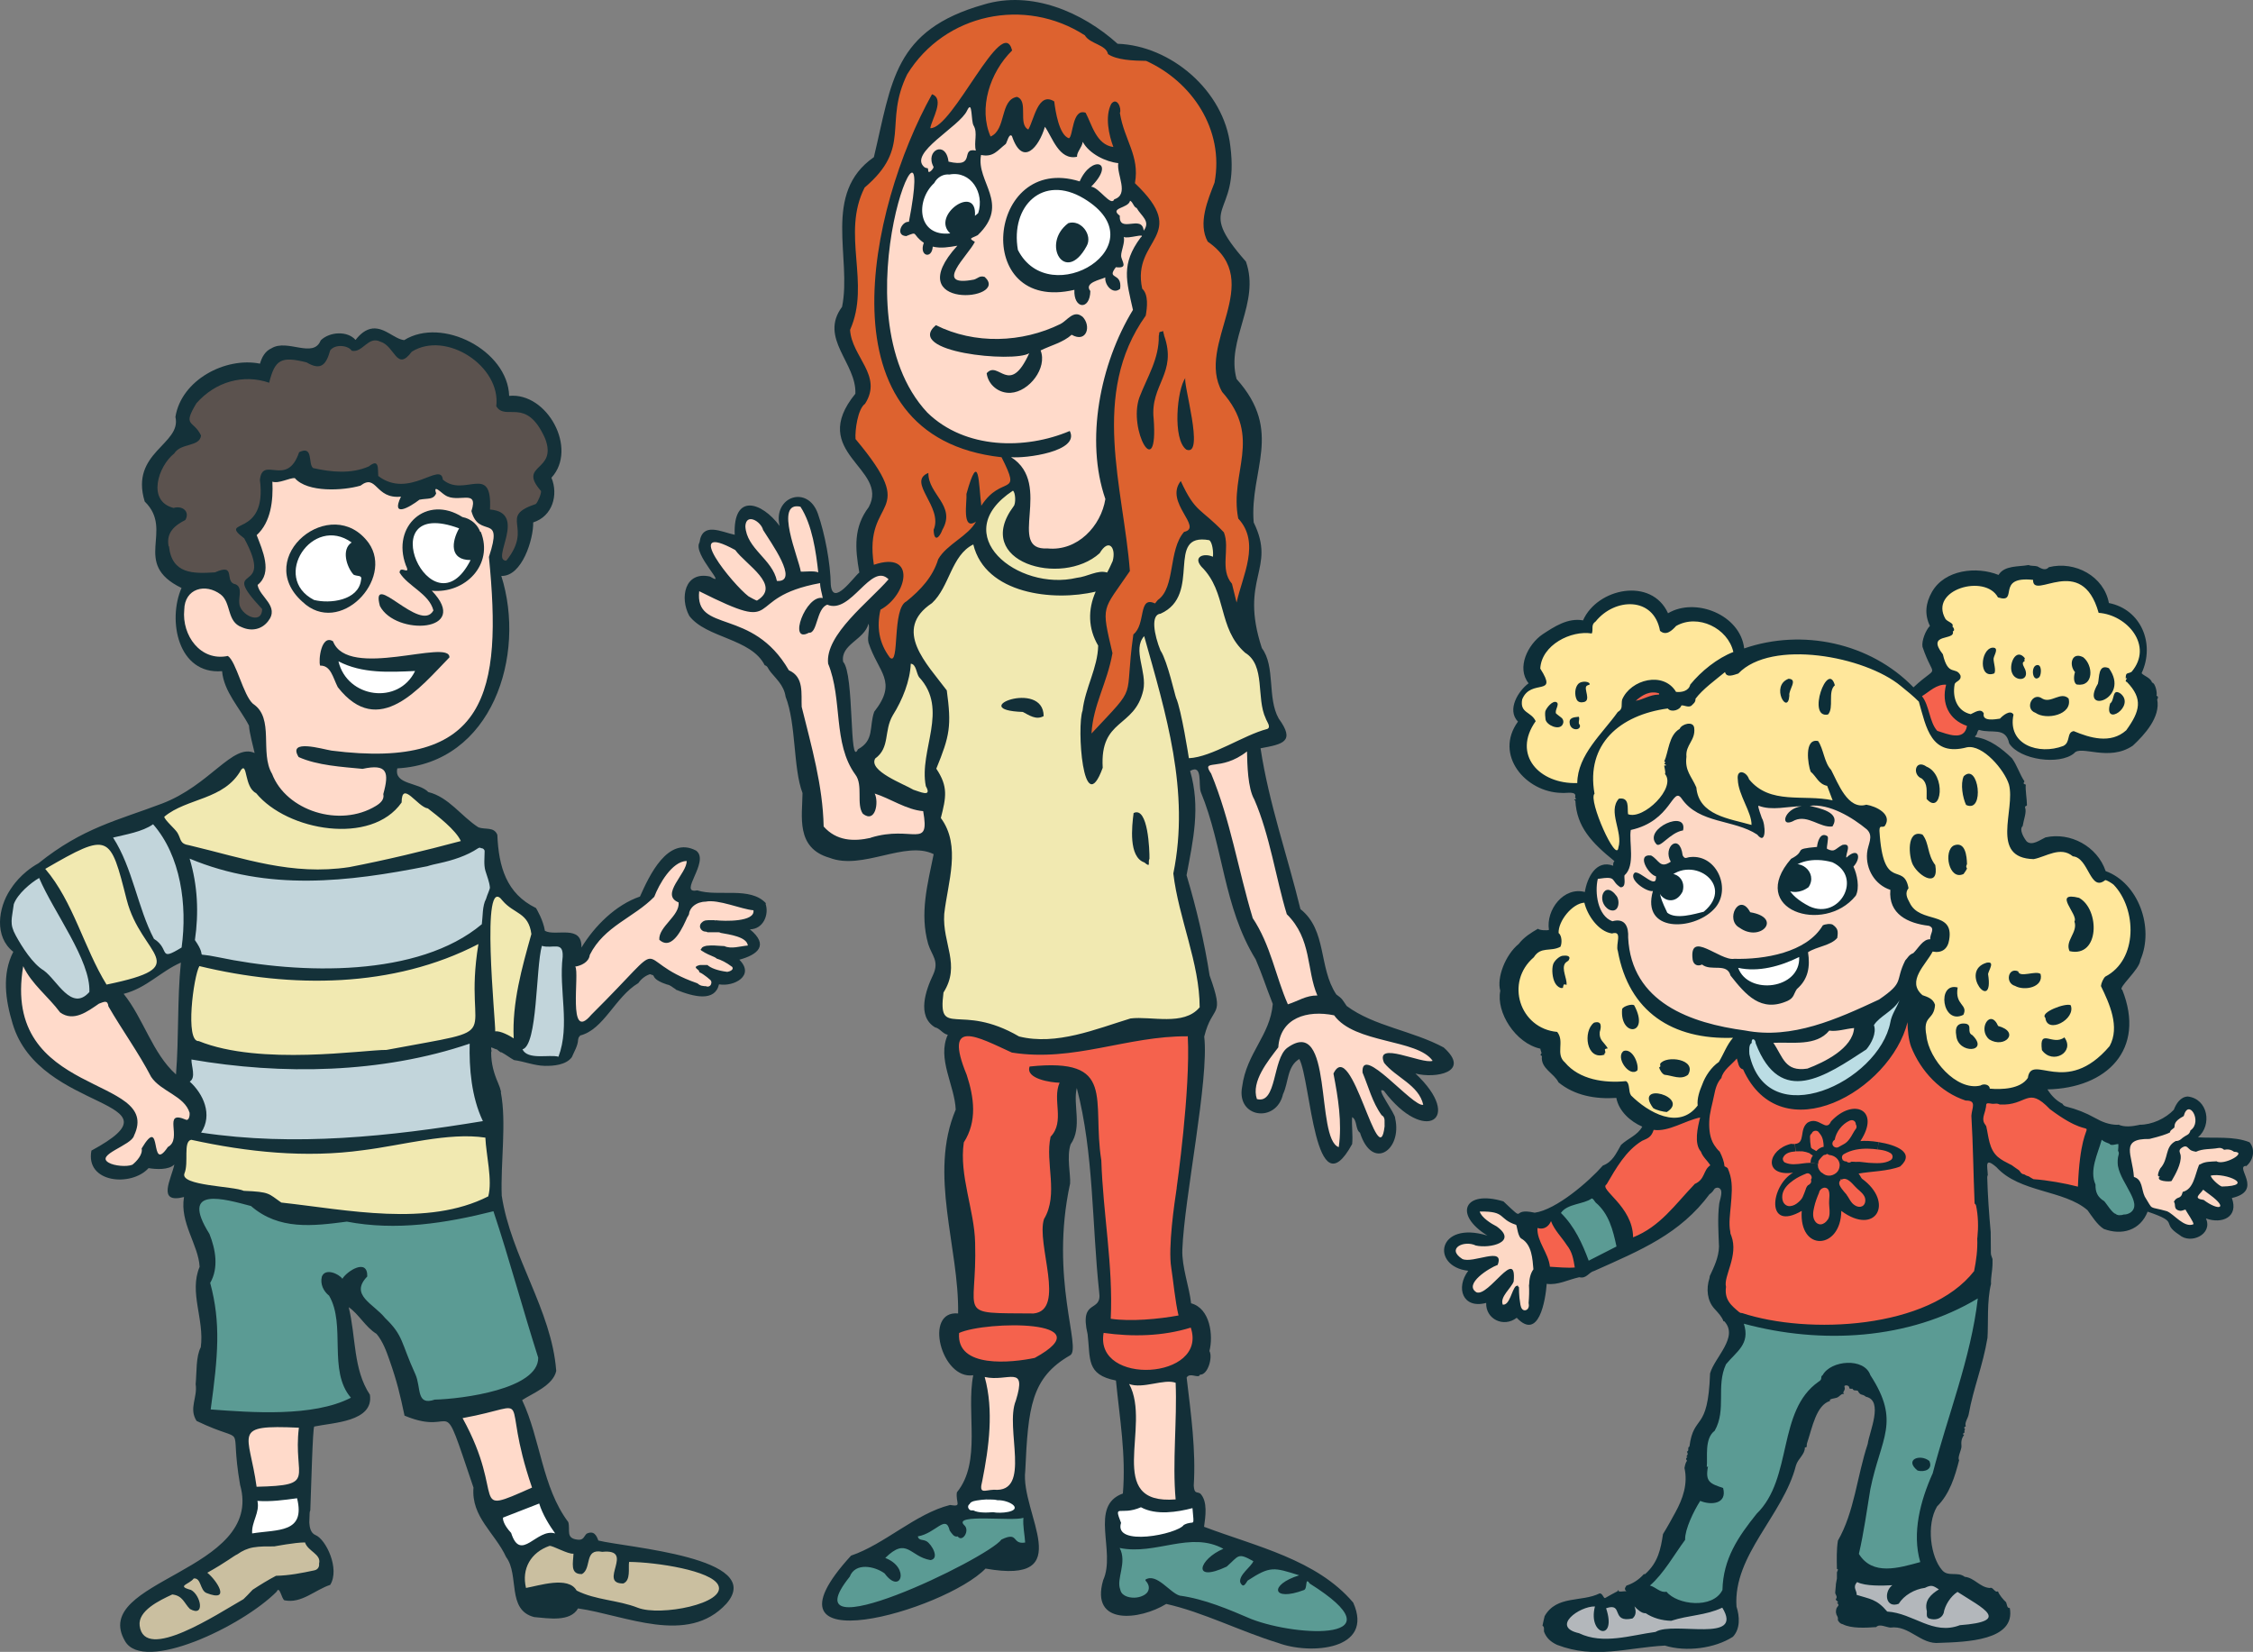 <?xml version="1.0" encoding="UTF-8"?>
<svg xmlns="http://www.w3.org/2000/svg" version="1.1" viewBox="0 0 272.8 200">
  <rect x="0" y="0" width="272.8" height="200" fill="#808080" stroke="none"/>
  <!-- Generator: Adobe Illustrator 29.1.0, SVG Export Plug-In . SVG Version: 2.1.0 Build 142)  -->
  <g id="Layer_1">
    <g>
      <g>
        <path d="M235.57,197.4c-.45,0-.9-.06-1.4-.18l-.23-.05-.04-1.41h.32c.29,0,.68-.09.85-.53.17-1.05.91-2.18,1.81-2.76l.17-.11.17.11c.34.22.69.43,1.03.65,1.78,1.1,3.07,1.9,2.87,2.74-.16.68-1.24,1.02-3.71,1.21-.6.22-1.2.34-1.83.34h0Z" fill="#b3b7bb"/>
        <path d="M234.17,197.22c-.77-.19-1.52-.51-2.25-.81-1.08-.46-2.19-.92-3.41-1h-.13l-.09-.11c-1.01-1.19-1.66-1.38-2.75-1.69-.25-.07-.53-.15-.83-.25l-.23-.07.02-.24c0-.12-.04-.24-.09-.39-.13-.34-.29-.79.24-1.35l.15-.17.21.1c.49.26,1.42.39,2.68.39.43,0,.9-.02,1.42-.04l.21.56c-.46.35-.61,1.01-.48,1.41.09.26.27.38.53.38.09,0,.21-.02.34-.05.68-1.02,1.97-1.8,3.28-1.97.35-.18.6-.25.84-.25.35,0,.62.16.96.38l.63.38-.44.27c-1.02.63-1.64,1.25-1.35,2.31v.3c-.02.32.02.36.08.39.15.05.33.08.49.08h.3l.05,1.57-.4-.09h0l.03-.02Z" fill="#b3b7bb"/>
        <path d="M194.44,198.72c-1.27,0-2.37-.22-3.35-.69-1.46-.34-1.72-.99-1.66-1.47.13-1.14,2.25-2.37,3.65-2.37l.45.02-.09.38c-.35,1.4.09,2.12.23,2.31.14.18.3.28.44.28.09,0,.15-.04.22-.13.09-.14.38-.7-.14-2.22l-.09-.29.29-.09c.3-.1.55-.15.77-.15.67,0,.86.48,1.01.83.15.38.26.64.83.64.15,0,.34-.02.54-.06.13-.13.35-.4.09-1.07l.52-.33c.58.6.9.73,1.07.73h.03l.11-.02.09.07c.79.53,1.78.83,2.87.86.92-.29,1.8-.46,2.66-.61,1.18-.21,2.3-.41,3.44-.96l.25-.12.15.24c.58.93.71,1.64.4,2.17-.46.81-1.8.91-3.06.91-.52,0-1.08-.02-1.61-.04-.53-.02-1.08-.04-1.6-.04-.73,0-1.77.04-2.31.35l-.05.03h-.06c-.65.09-1.33.22-2,.34-1.34.25-2.74.5-4.09.5h.02-.03Z" fill="#b3b7bb"/>
        <path d="M265.18,148.63c-.72,0-1.41-.55-2.01-1.04-.34-.27-.65-.53-.9-.64-.56-.15-.94-.24-1.2-.29-.74-.15-.82-.21-1.25-.95-.09-.17-.23-.39-.4-.66l-.02-.03c-.15-.31-.22-.63-.3-.95-.17-.71-.29-1.1-.82-1.26l-.21-.06-.02-.22c-.04-.64-.16-1.25-.28-1.8-.21-1.01-.39-1.87.09-2.47.37-.46,1.08-.66,2.2-.66h.15c1.08-.27,1.81-.49,2.25-.7.06-.14.15-.25.27-.34l.25-.2h0c.04-.46.15-.87,1.15-1.44.23-.76.6-.92.89-.92.41,0,.8.38.99.97.21.62.18,1.52-.54,2.08-.09.28-.27.52-.52.64-.14.07-.28.15-.43.26,0,0-.12.09-.14.09h0l-.15.13c-.22.18-.47.28-.73.28-.59.34-.72.83-.89,1.45-.15.54-.31,1.17-.83,1.75-.08.12-.22.51-.21.62,0-.05-.09-.15-.21-.15l.34.48c.13.06.43.12.79.12h.2c.4-.67,1.09-1.91.99-2.77,0-.06-.03-.13-.05-.2-.09-.23-.24-.67.33-1.05.22-.15.4-.21.59-.21.29,0,.49.19.62.32.08.08.15.15.25.2.06.03.17.07.39.1.57-.24,1.15-.28,1.72-.32.33-.03.64-.04.95-.1.08-.02.15-.02.22-.02.24,0,.46.07.65.21.09-.02.19-.02.28-.02.34,0,.65.09.94.29.61.04.74.32.74.54-.02.67-1.61,1.35-2.49,1.35-.22,0-.4-.04-.57-.11h-.19c-.53.03-1.07.04-1.45.28-.04.03-.08.04-.12.06-.09.25-.18.53-.27.79-.31,1-.66,2.13-1.7,2.49-.15.52-.4.65-.67.75-.11.04-.2.07-.29.21.05.13.07.27.07.38.02.26.03.35.4.41.05,0,.15-.04.24-.07.1-.04.21-.07.31-.07.07,0,.15.02.21.05l.09.05.04.09c.03.07.18.32.31.52.58.91.77,1.26.6,1.52l-.05.09-.09.04c-.16.07-.34.09-.52.09h0v.02-.03Z" fill="#fdd8c5"/>
        <path d="M268.96,143.97c-.4-.09-1.28-.9-1.5-1.33-.08-.15-.09-.3-.04-.43l.07-.15.16-.03c.2-.04.42-.06.65-.06,1.03,0,2.94.46,2.94,1.22,0,.52-.65.75-2.22.77h-.08,0Z" fill="#fdd8c5"/>
        <path d="M268.61,146.46c-.46,0-1.19-.34-1.93-.88-.4-.07-.76-.17-.87-.47-.11-.32.13-.59.39-.87.1-.12.22-.24.32-.38l.2-.27.26.21c.2.15.4.31.6.46l.22.16c1.38,1.02,1.43,1.46,1.35,1.71-.03.09-.15.32-.53.32h0Z" fill="#fdd8c5"/>
        <path d="M247.66,91.02c-1.51,0-2.8-.53-3.55-1.46-.63-.78-.85-1.8-.64-2.97-.03-.02-.05-.02-.09-.02-.28,0-.76.38-.98.64l-.08.09-.22.03c-.24.04-.62.09-.97.09-.53,0-.88-.12-1.08-.37-.09-.12-.19-.32-.16-.61-.05-.07-.11-.08-.16-.08-.18,0-.44.13-.65.24-.12.06-.23.12-.33.15l-.09.03-.09-.02c-1.92-.43-2.47-2.36-2.18-3.95.06-.29.28-.45.46-.58.22-.15.28-.21.26-.36-.15-.28-.3-.33-.56-.4-.62-.17-1.16-.45-1.58-2.13-.58-.74-.77-1.29-.63-1.72.17-.51.74-.65,1.21-.77.22-.06.57-.15.62-.24v-.09l-.12-.4h.21v-.02l-.29-.13.17-.27c-.06-.05-.19-.13-.27-.18-.19-.11-.39-.23-.53-.4l-.02-.02-.02-.02c-.67-1.16-.43-2.06-.11-2.61.64-1.1,2.25-1.88,3.91-1.88,1.39,0,2.49.53,3.05,1.45.18.05.34.08.46.08.22,0,.26-.04.35-.54.13-.7.32-1.76,2.37-1.76.27,0,.58.02.9.05l.28.03v.28c-.02.15.02.27.06.32.05.05.17.07.26.07h0c.28,0,.67-.09,1.13-.21.63-.15,1.41-.34,2.21-.34,2.05,0,3.43,1.27,4.19,3.86,2.06.23,3.99,1.59,4.73,3.38.61,1.45.34,2.96-.75,4.24l-.03.04-.04.03c-.18.11-.34.15-.46.18-.03,0-.05.02-.07.02v.05s.08.07.1.13l.09.18s-.15.18-.15.19c2.15,2.2,1.64,3.9-.07,6.25l-.02.03-.03.02c-.8.72-1.8,1.09-2.94,1.09-1.3,0-2.63-.46-3.66-.9-.16.05-.22.18-.3.56-.09.39-.21.92-.8,1.2-.74.28-1.52.42-2.28.42h0l.02-.03h-.04Z" fill="#ffe79b"/>
        <path d="M256.65,147.45h-.15c-.19-.02-.36-.09-.51-.2-.35-.14-.71-.6-1.14-1.2-.1-.15-.22-.3-.28-.37-.83-.52-1.17-1.16-1.16-2.19-.6-1.44-.07-3.03.4-4.42.13-.4.27-.77.36-1.14l.13-.47.38.32c.18.16.43.26.69.36l.26.1.05.08h.05c.09,0,.21-.03.32-.04.13-.03.27-.05.4-.05h.06l.28.02v.28c.02.22,0,.48-.03.76.1.19.12.41.05.63-.09.34-.13.74-.07,1.2.14.77.57,1.54.99,2.28.17.3.34.61.5.92.35.71,1.02,2.04-.15,2.81-.27.17-.58.26-.9.27-.16.05-.34.08-.53.08h0Z" fill="#5b9b94"/>
        <path d="M241.85,132.21c-.32,0-.65-.02-.99-.04l-.28-.03v-.28c0-.13-.18-.21-.36-.21h-.1v.02l-.2.05-.03.02h-.03c-.24.06-.5.09-.77.09-2.86,0-5.89-3.61-6.15-6.4-.3-1.55.09-2.02.49-2.47.25-.29.49-.57.54-1.25-.18-.52-.65-.69-1.19-.88l-.17-.06-.04-.03c-1.74-1.47-.49-3.23.41-4.51.29-.4.57-.79.74-1.15l.1-.21.23.04c.15.03.28.04.41.04.85,0,1.13-.65,1.21-1.2.31-1.77-.58-2.03-1.92-2.42-1.05-.3-2.25-.65-2.84-1.93-.24-.4-.68-1.19-.17-1.95-.21-1-.59-1.14-1.11-1.32-1.19-.41-2.13-1.09-2.38-5.54,0-.24,0-.83.57-.83h.15c.18-.28.21-.54.1-.79-.25-.59-1.27-1.09-2.1-1.24-.21.05-.4.09-.6.09-1.79,0-2.84-2.18-3.61-3.76-.12-.24-.22-.46-.33-.66-.51-.54-.74-1.3-.97-2.03-.15-.51-.32-.99-.54-1.37h-.07c-.18,0-.32.07-.42.22-.43.64-.2,2.34.04,3.02.24.21.42.45.6.68.33.43.62.79,1.2.91l.16.03.73,1.91-.36.41c-.54-.12-1.14-.2-1.91-.24-.5-.03-1.02-.04-1.52-.05-2.48-.06-5.04-.11-6.86-2.36l-.04-.04-.02-.06c-.12-.39-.45-.63-.63-.63-.04,0-.06.02-.07.03-.05.06-.09.23-.05.53.03.91.46,1.88.86,2.81.42.97.83,1.88.79,2.72l-.02.4-.39-.11c-.38-.11-.77-.21-1.19-.32-.49-.13-1-.25-1.5-.4-1.95-.58-3.97-1.51-4.21-4.05-.16-.37-.34-.67-.51-.97-.46-.82-.85-1.52-.71-2.82-.07-.78.24-1.34.51-1.83.28-.51.52-.94.43-1.61-.02-.08-.03-.24-.32-.24-.35,0-.77.24-.84.42l-.04.1-.09.05c-.81.46-1.08,1.49-1.33,2.48-.09.38-.18.73-.3,1.06l.21.1-.15.23.05.03.03.15c.03.15-.04.27-.09.31-.02.02-.04.05-.09.08.06.28.09.52.07.71.35.53.35,1.25-.02,2.06-.71,1.52-2.73,3.28-4.29,3.28-.22,0-.43-.04-.61-.11l-.16-.07-.03-.18c-.03-.17-.03-.36-.03-.57-.02-.86-.11-1.08-.51-1.08h-.1c-.59.75-.34,1.79-.09,2.89.22.94.44,1.91.18,2.81-.07.52-.37.58-.49.58-.85,0-2.13-3.17-2.38-3.81-.69-1.77-.9-2.92-.66-3.43-.42-2.53.03-4.72,1.34-6.52,1.57-2.14,4.35-3.58,7.81-4.04l.18-.03.11.14c.09.12.25.15.37.15.35,0,.69-.22.74-.4l.04-.16.16-.05c.06-.02.13-.03.19-.03.14,0,.28.04.41.07.13.03.26.07.38.07.05,0,.09,0,.13-.02.04-.04.08-.07.12-.11.2-.18.28-.27.28-.49v-.1l.06-.09c.71-.95,1.87-1.88,2.89-2.69.27-.21.52-.4.74-.59l.38-.32.12.48c.03.13.08.2.27.2.21,0,.49-.09.73-.16.04-.02.09-.03.14-.04,1.92-1.95,5.07-2.36,7.39-2.36,4.6,0,9.92,1.64,12.64,3.9.96.76,1.65,1.37,2.19,1.92l.05.06.02.08c.08.27.15.54.23.82.67,2.42,1.3,4.72,3.74,4.72.44,0,.94-.07,1.47-.22.15-.03.27-.04.4-.04,2.12,0,4.54,3.08,5.06,4.75.28,1.03.13,2.34-.02,3.61-.2,1.69-.4,3.43.43,4.38.46.52,1.2.79,2.27.83.38-.08.77-.22,1.19-.38.68-.25,1.39-.5,2.1-.5.6,0,1.13.18,1.61.54.99.14,1.52,1.1,2,1.96.35.63.69,1.23,1.07,1.23h0c.15,0,.33-.09.53-.25l.09-.07h.1c.39,0,1.1.53,1.23.64,1.67,1.76,2.47,4.54,2.03,7.1-.35,2.06-1.44,3.65-3.08,4.51-.15.17-.34.56-.39.83.91,1.88,2.38,4.97,1.01,7.47l-.02.03-.02.03c-1.88,2.2-3.86,3.27-6.07,3.27-.75,0-1.41-.11-1.98-.22-.4-.07-.76-.13-1.03-.13-.42,0-.65.12-.75.77l-.02.07-.04.06c-.65.97-2,1.49-3.92,1.49l.02-.02.04.03Z" fill="#ffe79b"/>
        <path d="M251.55,143.98c-1.67-.44-3.77-.79-5.34-.9h-.07l-.06-.03c-.17-.09-.37-.21-.58-.34-.18-.04-.35-.12-.52-.23-.25-.04-.46-.18-.61-.41-.03-.04-.07-.09-.12-.15-.29-.2-.58-.4-.83-.59l-.27-.14c-.49-.25-.99-.51-1.43-.88-.94-.81-1.15-1.96-1.35-3.08-.04-.25-.09-.51-.15-.75l-.02-.02s-.04-.07-.07-.1c-.47-.6-.29-1.19-.14-1.7.05-.17.1-.34.13-.51v-.04c.03-.09.04-.18.04-.27.02-.17.04-.57.55-.57.09,0,.2.02.34.03.11.02.2.03.28.03.07,0,.13,0,.18-.02.07,0,.13-.02.2-.02.16,0,.32.03.49.11h.27c1.02,0,1.68-.27,2.25-.51.41-.17.81-.34,1.24-.34.71,0,1.45.44,2.44,1.47,2.38,1.8,3.54,2.1,4.02,2.22.22.06.4.1.49.28.09.18.03.36-.07.63-.22.59-.79,2.18-.96,6.5l-.02.39-.38-.09v.03h.05Z" fill="#f5624d"/>
        <path d="M220.89,160.71c-3.66,0-7.22-.51-10.03-1.43h0c-.16,0-.33-.06-.46-.17l-.05-.04c-.46-.38-.93-.77-1.27-1.3-.35-.55-.49-1.22-.4-1.95-.13-.59.1-1.31.36-2.14.38-1.21.81-2.58.32-3.93l-.02-.05h0c-.03-.07-.05-.13-.08-.2l-.03-.04s-.02-.19-.03-.25c-.18-.88-.08-1.86,0-2.71.02-.18.04-.37.05-.54l.02-.18c.09-1.08.21-2.31-.07-3.34-.07-.29-.18-.58-.27-.8-.07-.05-.15-.09-.23-.13l-.18-.07-.02-.2c-.03-.41-.2-.94-.52-1.61-.25-.24-.48-.52-.68-.83-.63-.99-.68-2.19-.65-3,.02-.78.2-1.52.36-2.25.08-.34.15-.68.22-1.02.15-.77.35-1.55.9-2.17.18-.71.77-1.28,1.3-1.78.23-.22.45-.43.61-.63l.53.09c.04.12.07.25.1.38.12.46.2.68.43.74l.15.04.06.14c1.39,3.06,3.71,4.68,6.7,4.68,5.17,0,11.3-5.04,12.63-10.35l.61.07c0,.83.1,2.07.41,2.86,1.19,3.02,3.56,5.38,6.37,6.32h0c.48,0,.79.1.97.34.27.32.17.75.07,1.2-.04.21-.09.41-.1.62.13,2.13.19,4.29.25,6.38.04,1.34.08,2.72.14,4.1.09.09.15.22.18.34.25,1.21.31,2.53.17,3.93,0,.05-.02.11-.03.17.04,1.2-.08,2.47-.39,3.99l-.02.07-.04.06c-3.23,4.15-10.1,6.62-18.38,6.62h.02l.02-.03Z" fill="#f5624d"/>
        <path d="M205.4,194.4c-1.49,0-2.99-.55-3.73-1.35h-.09c-.46,0-.83-.22-1.18-.43-.24-.15-.46-.28-.7-.34l-.13-.54c1.14-.98,2.11-2.42,3.06-3.82.38-.56.74-1.09,1.09-1.58,0-1.34,1.12-3.59,1.88-4.78l.15-.22.24.1c.38.15.82.25,1.2.25.28,0,.79-.05,1.05-.38.16-.21.21-.52.13-.9-1.43-.48-2.21-.82-1.91-2.73l-.12-.08c.03-.27.03-.62.02-.99-.02-1.23-.03-2.75,1-3.57.69-1.26.69-2.56.7-3.95,0-1.32,0-2.68.63-4.02l.02-.03.03-.03c.27-.33.56-.63.83-.91,1.03-1.08,1.85-1.92,1.27-3.69l.38-.4c3.58.96,7.23,1.45,10.85,1.45,6.4,0,12.36-1.55,17.22-4.48l.47.3c-.56,4.85-2.03,9.67-3.47,14.34-.7,2.27-1.42,4.64-2.02,6.95l-.06.23h-.04c-1.75,3.98-2.2,7.44-1.38,10.27l.09.3-.56.15c-1.22.34-2.61.71-3.9.71-1.65,0-2.83-.63-3.62-1.91l-.07-.11.03-.13c.45-1.91.74-3.8,1.06-5.79.1-.68.21-1.35.33-2.04.33-1.63.73-2.94,1.08-4.11,1.02-3.34,1.64-5.34-1.04-9.47l-.02-.03-.02-.04c-.27-.8-1.14-1.28-2.34-1.28-1.27,0-2.44.54-2.87,1.33l-.04.08-.08.04v.04c0,.16-.02.48-.49.75-2.54,1.77-3.23,4.79-3.95,7.99-.65,2.87-1.33,5.84-3.47,7.94-2.09,2.61-3.98,5.27-4.05,9.03v.07l-.03.07c-.56,1.11-1.82,1.76-3.45,1.76l-.02-.02h.04Z" fill="#5b9b94"/>
        <path d="M236.85,89.36c-.64,0-1.36-.24-1.95-.43-.15-.05-.29-.09-.43-.14l-.08-.03-.06-.06c-.55-.6-.8-1.45-1.05-2.27-.21-.71-.42-1.44-.83-1.95l-.22-.28.29-.18c.21-.13.42-.28.65-.44.65-.46,1.39-.99,2.27-.99h.18l.38.03-.09.36c-.58,2.15.32,3.92,2.33,4.6l.25.09-.04.27c-.15.94-.71,1.43-1.64,1.43h.02v-.02Z" fill="#f5624d"/>
        <path d="M214.19,125.33c-.99,0-1.97-.09-2.92-.28-9.26-1.24-14.12-5.13-14.42-11.55v-.03c.04-.69-.09-1.22-.34-1.5-.15-.16-.36-.24-.63-.24-.15,0-.34.03-.54.09l-.09.03-.09-.03c-1.95-.71-2.39-3.64-1.97-5.47l.04-.21.21-.03c.54-.09.92-.13,1.2-.13.65,0,.86.22,1.08.54.12.17.25.36.58.58.02,0,.03-.02.03-.02.09-.1.07-.49.07-.7-.02-.21-.02-.37.02-.51l.03-.09.07-.06c.79-.69.71-2.17.64-3.48-.04-.68-.07-1.33.02-1.83l.03-.21.21-.04c2.74-.6,3.94-2.23,4.66-3.21.42-.57.7-.95,1.1-.95.34,0,.57.27.71.48,1.2,1.75,3.11,2.25,5.13,2.78l.32.09c1.3.34,2.56.71,3.62,1.42l.04.03.03.04c.13.15.22.23.27.27.15-.3.06-1.48-.21-1.9l-.03-.04-.02-.04c-.02-.06-.06-.17-.1-.3-.35-1-.42-1.27-.24-1.48l.15-.15.21.08c.49.19,1.04.28,1.72.28.54,0,1.11-.06,1.66-.11.55-.06,1.13-.11,1.69-.11h.04l.04.62c-.9.11-1.44.62-1.64,1.02-.09.19-.08.29-.07.32t0,0s.02,0,.06,0c.09,0,.28-.03.63-.24l.02-.02h.02c.3-.14.62-.21.96-.21.67,0,1.3.26,1.9.5.55.22,1.08.43,1.57.43h.07c.14-.27.16-.48.09-.67-.25-.62-1.58-.95-2.36-1.14-.15-.03-.27-.07-.39-.09l.04-.61c.18-.02.37-.03.57-.03h.22c2.64.11,5.32,2.1,6.35,2.94.77.73.54,1.53.35,2.25-.08.29-.16.59-.18.89-.17,1.86.93,3.61,2.61,4.15l.24.08-.02.25c-.25,2.87,2.25,3.76,4.39,4.01h.03l.03.02c.84.3.61.97.49,1.34-.07.19-.13.38-.1.53l.07.38-.38-.02c-.51,0-.9.5-1.3.98-.17.21-.35.43-.53.61l-.04.04-.06.02c-.3.11-.42.27-.59.48-.07.09-.15.19-.25.29-.4.79-.53,1.33-.64,1.77-.27,1.05-.47,1.58-2.61,3.03l-.02.02-.03.02c-4.07,1.89-8.69,4.05-13.48,4.05v.02l-.06.02Z" fill="#fdd8c5"/>
        <path d="M217.58,132.91c-3.18,0-5.33-1.86-6.06-5.22v-.03l-.02-.11c-.03-.43-.07-1.13.28-1.44,0-.2.06-.35.15-.46.09-.09.21-.15.34-.15.32,0,.59.33.62.76,1.14,2.91,2.69,4.32,4.75,4.32,2.37,0,5.12-1.8,7.78-3.54l.35-.23c.52-.6,1.14-1.77.83-2.59l-.05-.15.08-.13c.34-.54.89-.96,1.47-1.41.63-.47,1.27-.96,1.62-1.6l.57.26c-.14.38-.32.74-.49,1.08-.27.52-.52.99-.6,1.53-.88,4.6-6.64,9.09-11.61,9.09v.03Z" fill="#bbdde4"/>
        <path d="M218.09,129.76c-1.75,0-2.35-1.09-3-2.25-.2-.35-.4-.71-.64-1.08l.24-.49c.24-.02.5-.02.83-.02h1.46c1.52,0,3.23-.1,4.26-1.36l.11-.14.18.03c.14.02.28.03.43.03.44,0,.92-.09,1.39-.18.37-.07.75-.14,1.13-.17l.36-.03-.03.36c-.2,2.65-3.75,4.39-5.86,5.18l-.03.02h-.03c-.28.05-.55.07-.8.07v.02Z" fill="#fdd8c5"/>
        <path d="M202.75,135.65c-2.48,0-4.82-2.16-5.48-2.82-.22-.25-.27-.6-.31-.94-.03-.26-.07-.54-.18-.66-.42.04-.83.06-1.25.06-1.93,0-4.57-.42-6.27-2.43-.72-.63-.69-1.43-.65-2.13.03-.54.05-1.05-.24-1.49-2.17-.25-3.91-1.67-4.57-3.74-.67-2.11-.03-4.32,1.66-5.8.59-.9,1.36-.98,2.05-1.04.4-.03.78-.07,1.16-.25.12-.36.07-1.02-.15-1.19l-.12-.09v-.15c-.07-1.53,1.72-3.9,3.4-4l.27-.02.06.26c.29,1.3,1.5,3.22,3.02,3.48.13-.03.25-.05.36-.05.28,0,.45.12.53.22.26.29.2.75.14,1.23-.04.33-.09.71,0,.91l.02.03v.03c1.19,6.63,5.77,10.28,12.89,10.28.25,0,.5,0,.75-.02l.24.52c-.46.52-.76,1.13-1.08,1.76-.18.38-.38.76-.6,1.13l-.03.06-.05.04c-.77.53-1.51,1.53-1.88,2.56-.28.67-.65,1.63-.54,2.42l.02.13-.07.09c-.8,1.07-1.83,1.61-3.07,1.61h0Z" fill="#ffe79b"/>
        <path d="M190.69,95.11c-2.58,0-4.77-1.12-5.7-2.92-.77-1.49-.56-3.23.58-4.91-.18-.29-.43-.46-.69-.65-.52-.37-1.1-.78-.88-2.02v-.03l.02-.03c.52-1.29,1.58-1.51,2.26-1.66.28-.06.59-.13.64-.23.04-.09.04-.41-.69-1.56l-.05-.09v-.09c.15-2.71,3.18-4.6,5.81-4.6.18,0,.35,0,.52.03v-.23c0-.33,0-.77.48-1.1,1.1-1.34,2.76-2.17,4.37-2.17,2.05,0,3.5,1.26,3.92,3.37.11.08.22.13.34.13h0c.37,0,.77-.4,1.08-.75l.03-.04.04-.03c.69-.4,1.45-.59,2.27-.59,2.41,0,4.6,1.7,5.12,3.95l.06.27-.25.09c-1.73.67-3.7,2.16-5.05,3.8-.2.66-.83,1.06-1.7,1.06-.12,0-.23,0-.35-.02l-.15-.02-.08-.13c-.51-.85-1.37-1.33-2.43-1.33-1.5,0-2.98.92-3.54,2.19-.03.16-.03.32-.03.46,0,.38,0,.82-.58,1.16-.45.63-.96,1.24-1.49,1.88-1.63,1.97-3.31,4.01-3.31,6.47v.3h-.58v.02h0Z" fill="#ffe79b"/>
        <path d="M197.44,149.81c-.02-2.16-1.47-3.74-2.44-4.79-.61-.66-.98-1.07-.92-1.47.02-.1.07-.25.22-.37l.17-.29c1.11-1.89,2.26-3.86,4.18-5.02l.02-.02.09-.03c.67-.28.95-.4,1.16-1.1l.08-.25.27.04c.14.02.28.03.42.03.94,0,1.95-.4,2.94-.79.71-.28,1.45-.58,2.17-.73l.49-.09-.13.49c-.21.81-.77,2.95.02,3.85l.04.04.02.06c.13.36.37.64.61.94.17.21.35.42.51.67l.15.26-.25.16c-.32.21-.45.51-.6.85-.22.49-.48,1.06-1.3,1.43-.5.52-.98,1.06-1.44,1.58-1.76,1.97-3.43,3.84-6.06,4.88l-.42.17v-.46l-.02-.02v-.02Z" fill="#f5624d"/>
        <path d="M197.84,84.62c.83-.74,1.56-1.09,2.33-1.09.27,0,.54.04.81.13l.19.07.02.21c.02.13.03.26-.08.38l-.09.09h-.15l-.02-.3-.02.31h-.04c-.53.02-.99.19-1.49.38-.38.15-.77.29-1.19.37l-.27-.54h0Z" fill="#f5624d"/>
        <path d="M192.08,152.76c-.71-1.9-1.65-4.06-3.3-5.68l-.18-.18.15-.22c.52-.77,1.5-1.04,2.36-1.27.56-.15,1.09-.29,1.44-.55l.07-.05h.09l.03-.02c.29,0,.48.27.62.47.03.04.06.09.08.11,1.63,1.38,2.16,3.38,2.61,5.48l.04.23-3.89,2-.13-.33h.02Z" fill="#5b9b94"/>
        <path d="M190.06,153.81c-.57,0-1.21-.04-1.78-.08-.22-.02-.43-.03-.61-.04l-.27-.02-.03-.27c-.07-.71-.4-1.41-.74-2.08-.4-.83-.83-1.7-.77-2.66l.02-.4.39.13c.12.04.24.06.34.06.53,0,.8-.45.91-.71l.58.02c.24.65.7,1.25,1.14,1.83.25.32.51.65.72.99.69.88.83,1.74,1.01,2.73l.07.44-.34.03c-.19.02-.4.03-.66.03h.02Z" fill="#f5624d"/>
        <path d="M184.6,158.94c-.21,0-.4-.09-.53-.24-.18-.2-.25-.45-.29-.67-.06-.31-.09-.59-.13-.88-.03-.32-.04-.65-.06-1.05-.09.17-.2.41-.29.65-.29.71-.61,1.5-1.3,1.5h-.11l-.18-.03-.07-.17c-.31-.77.26-1.52.77-2.19.22-.29.43-.58.53-.8.09-.99-.07-1.14-.07-1.15-.24,0-.94.69-1.44,1.19-.85.83-1.73,1.7-2.47,1.7-.11,0-.22-.02-.32-.06l-.03-.02-.03-.02c-.54-.34-.63-.77-.59-1.06.13-1.16,2.22-2.42,3.08-2.77.1-.33.05-.43.04-.45-.02-.02-.08-.09-.36-.09-.36,0-.85.1-1.39.22-.59.13-1.19.26-1.7.26h0c-.31,0-.56-.04-.76-.15h-.02l-.02-.02c-.94-.6-1.01-1.14-.9-1.5.15-.54.86-.91,1.71-.91.39,0,.77.08,1.09.23.25.05.54.09.85.09,1.08,0,2.06-.34,2.19-.75.09-.27-.2-.65-.78-1.08-.28-.15-1.94-1.02-2.19-1.99l-.09-.38h.4c.11-.02.22-.02.32-.02,1.82,0,2.25.38,2.75.81.31.28.63.55,1.44.82l.1.03.06.09c.07.1.09.24.15.53.05.27.21.99.4,1.05l.03.02.03.02c1.29.81,1.41,2.5,1.51,3.74l.02.28-.07.09c-.36.5-.44,1.1-.46,1.69v.02c.05.76.02,1.5-.04,2.19.02.09.02.18.03.28,0,.27-.07.49-.24.68-.15.16-.36.27-.58.27v.02-.03Z" fill="#fdd8c5"/>
        <path d="M213.95,119.62c-1.81,0-3.26-.9-3.78-2.33l.36-.4c.53.12,1.08.18,1.66.18,2.13,0,4.17-.79,5.53-1.46l.43-.21.02.48c.04.95-.27,1.8-.9,2.45-.77.82-2.02,1.3-3.32,1.3h0Z" fill="#fff"/>
        <path d="M220.53,110.37c-.52,0-1.04-.12-1.56-.35-3.13-1.6-3.11-3.3-2.94-3.95.32-1.33,1.94-2.27,3.92-2.27.65,0,1.33.09,2,.29h.03l.03.02c1.77.83,2.12,2.38,1.86,3.54-.3,1.36-1.55,2.74-3.34,2.74h0Z" fill="#fff"/>
        <path d="M203.34,111.24c-.71,0-1.27-.15-1.66-.48l-.06-.04-.03-.07c-.04-.1-.1-.22-.16-.35-.4-.86-1.02-2.16-.67-3.07.12-.32.35-.58.67-.73.79-.96,1.88-1.5,3.06-1.5,1.52,0,2.91.88,3.37,2.13.43,1.18-.07,2.46-1.34,3.51l-.05.04s-.3.07-.43.11c-.74.19-1.75.45-2.66.45h-.02Z" fill="#fff"/>
      </g>
      <path d="M271.94,141.22h0c.9-.69,1.19-2.03.44-2.92-1.91-.77-4.2-.46-6.24-.6,1.75-1.5,1.2-4.66-1.24-4.94-.88.04-1.4.86-1.69,1.61-1,1.05-2.64,1.82-4.15,1.81-.03,0-.05.02-.07.03-.85.18-1.76.28-2.47-.04-.05,0-.09.02-.15.02-1-.02-1.83-.34-2.69-.83-1.13-.63-2.25-1.07-3.49-1.38-.23-.06-.38-.18-.46-.34-.65-.33-1.26-.85-1.82-1.74,7.2-.15,11.94-4.84,9.06-12.06-.64-.18,2.11-2.44,2.19-3.59,1.71-3.93-.23-9.34-4.2-10.78-1.01-3-4.29-4.76-7.29-4.08-.64.29-1.61,1.06-2.27.49-.32-.39-.96-1.45-.49-1.86.12-.76.5-1.7.3-2.22-.07-.24.19-.19.22-.3,0-.76-.22-1.91-.14-2.5-.49-.13-.15-.28-.17-.41-.54-.79-.91-1.97-1.5-2.78-1.22-1.17-2.69-2.32-4.36-2.56-.27-.08,0-.16.07-.31.09-.18.09-.44.29-.57,1.57.49,3.23-.42,3.66,1.64,1.27,1.99,6.09,2.67,7.86,1.19.81-1.05,4.17,1.08,7.11-.92,1.42-1.32,3.37-3.45,2.95-5.6.13-.15.14-.41-.09-.43.13-.29-.13-1.57-.53-1.61-.17-.58-.96-.78-1.27-1.13,1.66-3.57-.06-7.73-3.96-8.5-.59-3.23-4.09-5.13-7.26-4.34-.42.46-.9.19-1.39-.09-.35-.11-.74-.02-1.07-.17-1.2.23-2.93.02-3.64,1.2-2.66-1.07-6.53-.65-8.07,2.07-.74,1.31-.93,2.67-.24,4.1-.51.52-1.02,1.8-.9,2.53,1.41,4.17,2.08,1.95-1.09,4.91-5.24-5.41-13.48-7.14-20.5-4.71-.46-4.08-5.91-6.23-9.22-4.26-1.99-4.4-8.56-3.06-10.29.86-1.85-.32-3.45.74-4.9,1.69-1.77,1.21-3.2,4.04-1.69,5.93-1.21.88-2.69,3.19-1.29,4.64-2.93,4.02.92,8.56,5.28,8.63.59.07,1.88-.29,1.64.53.02.15.28.22-.1.29-.03.12.09.04.13.11.16,3.2,1.98,5.1,4.73,7.33-.15.15-.16.35-.15.56-2.07-.79-3.17,1.48-3.43,3.18-2.54-.68-4.73,2.14-4.35,4.59-.21.09-1.15.05-1.33-.14-.77.44-1.71,1.02-2.32,1.83-1.66,1.35-2.69,4.15-2.24,5.68-.53,2.58,1.82,6.35,4.85,7.01,0,.12.15.5.15.53-.13.21-.22.2.04.37-.18,1.51,1.46,2.05,2.01,3.18,1.95,1.6,4.48,2.05,7,1.88.29,1.59,1.7,2.86,3.14,3.48-.59,1.07-1.7,1.39-2.57,2.21-.59,1.02-1.02,2.06-2.2,2.5-1.71,1.95-5.65,5.35-8.25,5.71-3.11-.69-.81,1.45-3.79-1.37-4.73-1.43-6.1,1.57-1.94,4.14-6.13-1.86-6.87,3.76-2.32,4.26-1.55,2.06-.68,4.65,2.17,3.89-.07,1.98,2.13,3.02,3.7,1.8,2.68,2.83,3.48-2.12,3.63-4.11,1.35.19,2.6-.51,3.94-.8.91.21,1.11-.59,1.83-.77,5.62-2.52,10.36-4.43,13.99-9.34,0,0,.02.02.02.03.13-.11.24-.23.35-.35.04-.06.09-.12.12-.18.1-.19.34-.27.54-.22s.34.26.35.46c.02.28-.03.56-.1.83-.05.21-.12.41-.15.63-.22,1.69-.09,3.48-.03,5.2-.03,1.31-.6,2.46-1.12,3.58,0,.09-.02.18-.04.27-.4,1.24-.29,2.71.63,3.7.48.52.88.95,1.08,1.5.03,0,.05,0,.08-.02,1.81,1.92-1.16,4.36-1.71,6.33-.25,7.23-1.97,4.8-2.5,8.86-.29.08.02.53-.3.6.09.29.18.24-.07.6.4.18-.29.02.08.52-.15.15-.24.5-.31.87.43,1.9-.18,3.7-1.1,5.37-.48.88-.96,1.76-1.5,2.63-.27,1.76-.57,3.43-2.17,4.85h-.15c-.6.68-1.33,1.14-2.11,1.39-.04.15-.38.34,0,.7-.2-.09-1.05.18-.97-.15-.12-.03-.05.09-.09.12-.47.24-1.02.55-1.53.84-.19.02-.29-.58-.65-.57-2.2,1.09-5.2.2-6.66,2.75-.03.05-.25,1.1-.26,1.16.25.16.16.41.18.71.28.76.79,1.24,1.58,1.61,4.6,1.76,8.35.35,13.06.09,2.58.8,6.06.34,8.24-1.07.9-.97.82-2.44.43-3.65-.43-6.23,5.68-11.09,7.2-17.09.25-.84,1.1-1.33,1.08-2.19.35.04.16-.22.27-.53.63-1.88,1.1-4.59,2.78-5.09-.18-.28.58-.29.83-.4.37-.15.52-.54.88-.43-.26-.24.05-.34.07-.65.02-.23-.22-.42.27-.4.54.16-.04.46.67.4.15.31.34.15.63.24.37.69.5.31.99.73,2.18.46.41,4.26.22,5.71-1.3,3.92-1.61,8.24-3.61,11.71-.18,1.13-.14,2.28-.12,3.43.06.02.11.03.13.09-.05.11-.09.22-.13.32v.75s0,.05-.02.08c0,.04,0,.08-.02.12-.03.17-.06.35-.09.52v.13c-.02.09-.02.2-.03.29-.02.21-.04.4-.05.6.03.09.06.21.13.32.13.29-.03.35-.07.5,0,.03.52.39.15.37.39.34.08.37-.06.7-.04.13-.06.29-.06.46,0,.04.02.09.03.13.02.04.03.11.04.17,0,0,0,.02.02.03.02.03.04.07.06.11.09.15.11.34.08.51.14.26.34.46.59.49,1.04.54,2.78.44,4.05.35.42-.44,1.19.02,1.73.06,2.31-.31,3.65,2.09,5.94,1.85,3.12-.11,9.26-.24,8.51-4.23-.35.09-.34-.5-.45-.69-.34-.31-.85-.92-.98-1.32-.39.22-.62-.6-.98-.4-1.24-.09-1.84-1.23-3.05-1.36-.83-.66-2.02.04-2.72-.79-1.41-1.59-1.95-5.49-.63-7.72,1.54-1.53,2.16-3.61,2.68-5.62-.24-.27.28-1.24.28-1.64-.04-.61-.03-.9.32-1.42-.35-.08.07-.26.07-.31-.06-.09-.04-.28.05-.36-.18-.25-.14-.21.09-.37-.2-.4.27-.97.35-1.46.56-3.15,1.71-5.85,2.27-9.24.12-1.75-.09-4.44.43-6.53-.04-.77.16-1.58.18-2.33,0,0,0-.02-.02-.03l.02-.02v-.63c-.09-.26-.22-.54-.2-.77,0-.49-.02-1.51-.02-2.49-.2-2.21-.36-4.42-.42-6.64,0-.11.03-.2.07-.27-.04-1.08-.43-2.22,1.04-.96,2.82,3.11,8.15,2.73,11.03,5.21.52.71,1.16,1.76,1.97,2.27,2.2.83,4.42.18,5.31-2.09,4.04,1.36,1.49,1.29,3.84,2.81,1.37,1.2,4.09-.07,3.22-1.99,1.97.72,3.98-.18,3.14-2.47,3.88-.88.33-3.79,1.69-3.89h0l.02.03.04.02ZM185.13,155.56h0c.05.73.02,1.45-.04,2.19.02.09.03.18.03.28,0,.18-.04.32-.15.46-.18.19-.46.22-.65.02-.13-.14-.18-.34-.22-.52-.05-.28-.09-.56-.12-.84-.04-.43-.06-.86-.06-1.3-.02-.02-.04-.02-.05-.04-.05-.04-.07-.09-.09-.15v-.02c-.09.03-.17.07-.24.09-.49.43-.74,2.34-1.58,2.23-.38-.94,1.01-1.98,1.32-2.8.4-4.3-3.01,1.88-4.5,1.31-1.62-.99,1.58-2.98,2.56-3.32.9-2.32-3.01-.11-4.28-.72-2-1.28.24-2.31,1.63-1.63,1.72.4,5.15-.43,2.53-2.31-.65-.32-1.86-1.09-2.05-1.8,3.26-.07,2.19.9,4.41,1.61.13.21.2,1.52.71,1.71,1.2.76,1.27,2.42,1.38,3.67-.4.56-.5,1.23-.52,1.9h0v-.02ZM236.46,76.44h0c.32-.09.04-.54-.06-.59.24-.4-.58-.56-.83-.9-2.07-3.56,4.8-5.52,6.35-2.62,2.61.83-.37-2.63,4.25-2.12-.06,2.58,5.89-3.36,7.94,3.99,3.45.24,6.67,3.98,3.99,7.14-.48.29-.72,0-.71.79,0,.09.1-.09.15,0-.09.12-.28.4-.02.43,2.01,2.06,1.59,3.56-.07,5.86-1.89,1.7-4.42.91-6.36.1-.9.15-.34,1.37-1.27,1.8-2.94,1.12-6.79-.14-6.02-3.8-.38-.66-1.33.14-1.64.49-.58.08-2.18.38-1.96-.63-.35-.71-1.15-.08-1.58.09-1.69-.38-2.23-2.05-1.95-3.6.08-.41.85-.41.71-1.09-.56-1.15-1.5.2-2.13-2.56-2.1-2.66,1.56-1.58,1.2-2.78h0v-.02.02ZM235.64,82.91h0c-.59,2.25.33,4.23,2.53,4.98-.32,1.91-2.4.97-3.6.6-.96-1.05-.94-3.05-1.85-4.2.9-.55,1.77-1.47,2.92-1.39h0ZM185.94,87.31h0c-.55-1.18-1.94-.94-1.63-2.63,1.04-2.6,4.42-.24,2.19-3.73.15-2.87,3.74-4.66,6.24-4.25.22-.52-.15-1.05.46-1.45,2.32-2.89,7.05-3.04,7.8,1.13.74.65,1.45-.04,1.95-.59,2.64-1.51,6.27.26,6.93,3.15-1.93.74-3.92,2.34-5.22,3.95-.18.78-1.05.96-1.72.88-1.51-2.53-5.49-1.52-6.53.94-.14.67.16,1.1-.53,1.5-1.84,2.6-4.87,5.18-4.9,8.6-4.6.15-7.92-3.43-5.03-7.5h-.02ZM200.78,84.1c-1.02.02-1.78.59-2.72.75.79-.72,1.74-1.26,2.83-.9.02.2,0,.12-.11.15h0ZM193.48,106.41h0c2.44-.38,1.45.2,2.73,1.02.77.02.4-1.16.49-1.45,1.35-1.18.51-4.04.76-5.49,4.96-1.08,5.04-5.38,6.16-3.8,2.11,3.07,6.34,2.5,9.15,4.36,1.13,1.41,1.02-1.27.56-2-.07-.24-.52-1.37-.41-1.5,1.64.64,3.52.07,5.23.07-2.21.28-2.72,2.79-.83,1.69,1.6-.69,3.09.96,4.56.75,1.09-1.75-1.65-2.2-2.76-2.5,2.42-.28,5.18,1.42,6.91,2.85.9.84.12,1.81.04,2.87-.18,1.96.96,3.86,2.82,4.46-.26,2.94,2.14,4.06,4.66,4.35.87.31.07,1.02.18,1.63-.9-.03-1.44,1.08-2.06,1.68-.55.21-.65.54-.98.89-1.29,2.58,0,2.56-3.17,4.73-5.07,2.36-10.52,4.85-16.21,3.75-6.58-.88-13.79-3.38-14.17-11.26.07-1.27-.35-2.4-1.91-1.97-1.79-.65-2.15-3.48-1.77-5.11h0ZM212.59,126.33c3,7.77,8.43,3.97,13.39.73.61-.71,1.27-2,.92-2.94.65-1.07,2.38-1.72,3.1-3.02-.33.91-.95,1.7-1.11,2.67-1.39,7.23-14.95,13.62-17.07,3.86-.02-.35-.09-1.21.28-1.34-.07-.71.47-.53.49.04h0ZM214.72,126.26c2.27-.12,5.19.46,6.77-1.48.96.15,2.02-.23,3.01-.31-.18,2.47-3.61,4.14-5.65,4.91-2.75.43-2.95-1.41-4.13-3.12ZM197.49,132.6h0c-.34-.38-.09-1.44-.62-1.7-2.58.26-5.63-.17-7.38-2.26-1.19-1.02,0-2.52-.94-3.7-4.54-.41-6.36-6.02-2.83-9.04.84-1.35,2.02-.63,3.22-1.27.21-.41.19-1.36-.22-1.66-.06-1.45,1.65-3.59,3.12-3.68.34,1.47,1.67,3.49,3.34,3.73,1.36-.4.4,1.33.71,2.11,1.33,7.38,6.63,10.78,13.95,10.52-.76.86-1.12,1.95-1.72,2.93-.89.6-1.64,1.7-2,2.71-.33.77-.66,1.72-.56,2.56-2.26,3-5.99.85-8.09-1.24h0ZM187.67,153.38h0c-.16-1.66-1.6-3.07-1.51-4.7.75.24,1.35-.15,1.64-.83.4,1.08,1.3,1.95,1.9,2.88.69.87.81,1.71.98,2.73-.83.08-2.16-.04-3.01-.09h0ZM192.37,152.65h0c-.77-2.07-1.72-4.17-3.37-5.79.76-1.14,2.76-1.04,3.72-1.75.19-.02.38.38.49.49,1.6,1.35,2.1,3.34,2.52,5.32l-3.37,1.72h0ZM205.18,143.38h0c-2.38,2.48-4.16,5.13-7.44,6.43-.03-3.79-4.2-5.82-3.21-6.41,1.14-1.94,2.31-4.06,4.29-5.27.74-.32,1.13-.46,1.41-1.33,1.83.26,3.79-1.13,5.63-1.5-.3,1.16-.77,3.17.09,4.13.24.68.78,1.07,1.14,1.66-.9.6-.59,1.7-1.91,2.27h0ZM200.49,197.58h0c-3.06.41-6.39,1.56-9.3.16-3.45-.77.06-3.28,1.93-3.24-.9,3.53,2.72,4.31,1.35.22,2.17-.75.52,1.81,3.19,1.24.48-.38.45-.96.24-1.47.32.34.88.88,1.36.83.89.59,1.97.89,3.09.92,2.19-.71,4.14-.63,6.19-1.59,2.67,4.36-5.84,1.62-8.06,2.92h0ZM234.81,192.41h0c-1.05.64-1.83,1.39-1.5,2.66.02.27-.13.77.29.9.69.22,1.47.07,1.74-.65.15-.96.84-2.04,1.68-2.58,3.1,1.99,6.52,3.56.29,4.03-3.29,1.26-5.6-1.45-8.8-1.65-1.3-1.54-2.11-1.51-3.7-2.02.04-.54-.54-.9.06-1.55,1,.52,3.14.44,4.26.38-1.07.8-.83,2.84.77,2.25.63-1.02,1.91-1.77,3.18-1.93.84-.43,1.02-.23,1.73.21h0v-.03ZM233.98,178.46h0c-1.44,3.23-2.5,7.14-1.47,10.67-2.6.71-5.78,1.69-7.43-.99.6-2.59.95-5.19,1.39-7.85,1.27-6.24,3.7-8.09,0-13.79-.73-2.16-4.79-1.82-5.78,0-.35.21.07.46-.49.79-5.06,3.54-3.08,11.68-7.5,15.99-2.25,2.8-4.06,5.47-4.14,9.23-1.19,2.36-5.53,1.78-6.77.21-.78.15-1.27-.55-2.01-.75,1.66-1.43,2.99-3.82,4.26-5.53v-.07c-.02-1.21,1.02-3.39,1.83-4.65,1.29.55,3.29.4,2.77-1.56-1.58-.53-2.19-.74-1.83-2.61l-.15.07c.13-1.14-.32-3.43.96-4.39,1.46-2.58.13-5.38,1.37-8.05,1.28-1.56,2.96-2.44,2.16-4.91,9.37,2.53,20,1.95,28.33-3.06-.83,7.21-3.67,14.24-5.48,21.24h0ZM239.44,149.78h0s-.02.09-.03.15c.06,1.35-.12,2.69-.38,3.97-5.47,7.03-20.1,7.72-28.12,5.07-.1.02-.22-.02-.31-.09-.46-.39-.94-.77-1.27-1.28-.35-.54-.43-1.16-.34-1.79-.34-1.28,1.54-3.75.65-6.17h0c-.03-.09-.07-.18-.11-.28,0-.08-.02-.15-.02-.21-.21-1.02-.02-2.19.06-3.18.1-1.17.24-2.48-.06-3.62-.08-.32-.19-.62-.32-.92-.11-.09-.24-.16-.38-.22-.04-.54-.28-1.17-.58-1.77-.27-.24-.49-.53-.67-.81-.53-.83-.63-1.85-.6-2.81.03-1.11.38-2.13.59-3.22.15-.77.35-1.52.88-2.08.19-.95,1.27-1.64,1.87-2.36.17.51.19,1.18.76,1.32,4.61,10.14,17.85,2.57,19.91-5.72,0,.89.12,2.13.43,2.97,1.19,3,3.58,5.52,6.61,6.52,1.39-.03.75.88.69,1.84.21,3.54.24,7.05.39,10.62.09.06.15.15.18.26.26,1.26.29,2.58.16,3.85h0l.02-.02ZM239.81,131.43c-2.93.71-6.28-3.23-6.55-6.03-.49-2.53.92-1.8,1.04-3.74-.23-.75-.9-.95-1.52-1.17-2-1.69.45-3.73,1.23-5.28,1.1.22,1.83-.3,2-1.41.63-3.62-3.57-1.88-4.79-4.52-.34-.6-.58-1.19-.13-1.74-.6-3.31-3.07.62-3.52-6.95,0-.77.3-.35.63-.56,1.01-1.44-1.06-2.42-2.22-2.6-2.24.68-3.43-2.63-4.26-4.21-.85-.89-.91-2.54-1.58-3.5-1.74-.36-1.22,2.89-.9,3.71.71.59.94,1.5,2,1.72l.66,1.75c-3.51-.77-7.57.59-10.12-2.55-.29-.94-1.54-1.33-1.36.05.06,1.86,1.7,3.95,1.66,5.48-2.69-.77-6.39-1.15-6.68-4.54-.61-1.41-1.41-2-1.2-3.72-.14-1.45,1.13-1.97.94-3.49-.11-.9-1.55-.45-1.76.12-1.33.76-1.33,2.75-1.87,3.96l.15.07-.15.22.22.11c.02.15-.18.04-.22.07s.22.85.09,1.03c1.41,1.66-2.61,5.59-4.47,4.87-.11-.71.23-2.09-1.11-1.88-1.39,1.54.53,4.04-.06,5.92-.22,2.01-3.7-5.78-2.89-6.52-1.07-6,3.07-9.54,8.87-10.32.41.53,1.5.18,1.64-.36.28-.09.79.28,1.2.04.26-.27.53-.4.52-.86.86-1.16,2.5-2.34,3.57-3.23.18.74,1.08.34,1.61.18,4.02-4.2,15.32-2.11,19.68,1.51.74.59,1.54,1.25,2.18,1.89.9,3.12,1.45,6.7,5.83,5.53,1.92-.36,4.54,2.75,5.08,4.5.82,3.05-2.37,8.91,3,9.04,1.5-.29,3.23-1.6,4.74-.34,1.95.16,2.07,4.38,3.92,2.88.22,0,.83.4,1.02.56,2.81,2.94,2.95,9.08-1.02,11.13-.24.23-.49.79-.52,1.14,1.02,2.1,2.33,4.94,1.05,7.27-5.32,6.25-9.46.74-9.9,3.85-.91,1.37-3.2,1.42-4.61,1.3,0-.44-.62-.65-1.08-.41h0v.02h-.02ZM251.63,143.68h0c-1.58-.41-3.7-.79-5.41-.91-.17-.09-.38-.21-.59-.35-.2-.04-.38-.13-.54-.24-.17,0-.34-.09-.46-.28-.05-.08-.11-.15-.18-.22-.29-.2-.59-.4-.88-.62-.04-.03-.09-.05-.15-.07-.53-.27-1.06-.53-1.51-.91-1.08-.94-1.11-2.42-1.41-3.72-.04-.06-.08-.12-.11-.18-.53-.65-.07-1.28.04-1.98.14-.46-.11-.71.58-.59.59.12.65-.11,1.13.12,3.35.18,3.31-2.32,6.07.56,6.93,5.21,3.81-1.79,3.39,9.39h.03ZM257.91,146.84h0c-.24.15-.52.22-.78.21-.18.07-.39.09-.59.08-.15-.02-.28-.07-.37-.16-.43-.09-1.15-1.31-1.39-1.54-.83-.51-1.07-1.12-1.05-2.01-.77-1.72.27-3.69.75-5.42.27.24.61.35.94.48.19.31.77.02,1.08.04,0,.25,0,.53-.04.81.02.02.03.04.03.07.07.11.09.25.04.41-.13.42-.14.87-.09,1.33.21,1.17.98,2.24,1.51,3.31.38.76.88,1.8-.04,2.4h0ZM266.81,145.28h0c-1.27-.19-.53-.57-.04-1.24.27.22.55.42.83.63,2.33,1.72.98,1.95-.79.6h0ZM269.03,143.66c-.35-.08-1.42-1.08-1.33-1.33,1.83-.36,5.48,1.25,1.33,1.33ZM268.33,140.61h0c-.65.04-1.33.02-1.86.33-.07.04-.13.07-.2.09-.52,1.27-.65,2.94-1.98,3.28-.24,1.03-.67.4-1.07,1.21.29.27-.16.94.78,1.08.24.02.54-.18.64-.13.11.28,1.06,1.58.94,1.76-1.13.46-2.32-1.22-3.2-1.58-2.33-.67-1.58,0-2.69-1.78-.42-.88-.25-2.07-1.31-2.37-.16-2.67-1.77-4.66,1.88-4.6,1.32-.32,2.05-.57,2.47-.78.03-.13.09-.24.2-.32.12-.09.24-.18.35-.28.06-.35-.09-.74,1.13-1.39.58-2.22,2.31.65.85,1.71-.02.02-.03.02-.04.03-.04.23-.18.44-.38.54-.16.09-.32.18-.46.28-.02.02-.15.11-.15.11-.05.04-.1.09-.15.13-.19.15-.4.23-.63.22-1.39.72-.8,2.13-1.88,3.32-.13.18-.52,1.16-.04.93-.64.65,1.24.7,1.41.59.46-.79,1.21-2.1,1.1-3.08-.03-.33-.36-.61.14-.95.65-.44.71.13,1.16.34.13.06.33.11.56.15.84-.4,1.77-.28,2.68-.45.29-.06.54.04.72.21.41-.08.8-.06,1.2.24,1.74.05-1.24,1.72-2.14,1.15h-.02Z" fill="#0d2e38"/>
      <g>
        <path d="M221.88,111.93c.65.48.71.74.58,1.63-.79.94-2.44,1.02-3.54,1.73.27,1.74.04,3.26-1.35,4.46-.41.61-.32,1.04-1.1,1.42-3.26,1.47-5.1-.74-6.93-3.05-.44-1.61-2.36-.46-3.45-1.34-.52.25-1.03.06-1.14-.59-.46-3.68,3.31.19,5.03-.1,3.61.1,8.77-.74,10.73-4.05.25-.15.94-.24,1.18-.09h0ZM210.46,117.18c1.21,3.36,7.58,2.6,7.39-1.31-2.25,1.12-4.96,1.86-7.39,1.31Z" fill="#0d2e38"/>
        <path d="M219.43,139.09c.17.08.34.18.49.28,0,0,0-.02.02-.02.24-.25.52-.46.87-.49,0-.15,0-.29-.02-.44-.03-.28-.08-.52-.19-.77-.1-.22-.26-.41-.41-.6-.17-.2-.53-.18-.71,0-.05.06-.09.12-.11.18-.12.09-.21.23-.21.4,0,.43.04.87.12,1.3,0,0,0,.02.02.02.03.04,0,0,.02.03.03.04.07.07.11.11ZM219.23,140.78c0-.18.02-.36.09-.53h0c.04-.13.12-.24.19-.35-.15-.07-.29-.16-.42-.28-.27-.11-.54-.18-.83-.22-.25,0-.54-.02-.85,0l-.06-.9c1.29-.1.47-1.76,1.52-2.58,1.39-.83,2.22,1.24,2.84-.15,2.69-2.9,6.05-1.41,3.55,2.39.47-.06,1.33-.03,2.22.12l-.13.89c-.38-.05-.75-.09-1.13-.09-1.02-.03-2.06.13-2.95.65-.31.18-.29.52-.12.74-.02,0-.03.02-.05.03l-.43.14c-.1-.24-.29-.45-.52-.59-.2-.12-.43-.19-.66-.21-.07-.04-.15-.09-.27-.13-.09.07-.2.12-.31.12h-.03s-.07.04-.08.04c-.09.07-.17.16-.25.24-.04.04-.09.09-.13.15-.02.02-.04.04-.05.06h0s-.02.02-.03.03c-.04.05-.07.11-.11.16l-.02.03h0s-.02.03-.02.05c-.02.05-.02.11-.02.18,0,.04-.02.09-.03.15l-.9-.13-.02.02v-.03ZM224.73,136.66c.07-.09.08-.27.05-.38-.02-.05-.04-.1-.07-.15,0-.09-.02-.18-.07-.27-.15-.24-.43-.29-.68-.18-.9.41-1.63,1.33-1.81,2.32,0,0-.03.02-.03.02-.22.14-.33.45-.18.68.1.16.29.26.48.24v.02s0-.02.02-.02c.06,0,.12-.03.18-.06.21-.13.44-.24.65-.36.27-.15.47-.35.65-.59.31-.4.5-.88.8-1.27h0Z" fill="#0d2e38"/>
        <path d="M224.69,108.46c-3.84,4.75-13.19,1.7-7.82-4.48,2.01-1.04,0-1.16,3.14-1.44.04-.52.38-1.91,1.28-1.28.16.22-.17,1.39-.06,1.52.94.46.92.02,1.85-.48,1.28-.29.33,1.13.49,1.54,1.39-1.33,1.91-.08.85,1.09.44.9.79,2.58.27,3.54h0ZM219.1,109.74c3.69,1.68,6.5-3.59,2.77-5.34-4.76-1.34-8.32,2.52-2.77,5.34Z" fill="#0d2e38"/>
        <path d="M223.58,142.78c-.16-.07-.35-.08-.51,0-.03,0-.06.02-.09.03-.05-.04-.09-.06-.12-.03,0,.03,0,.06.02.09-.2.16-.23.4-.13.64.13.28.33.53.53.77.09.1.17.21.26.3.03.03.05.06.07.09v.02c.05.07.09.13.14.2.17.27.32.56.53.79.16.17.37.31.59.39.26.09.57.06.77-.14.22-.22.27-.6.18-.9-.15-.46-.58-.79-.93-1.1-.43-.39-.76-.91-1.31-1.16v.02h0ZM219.01,143.46s-.03,0-.05.02c.23-.09.41-.34.33-.6v-.02s0-.02-.02-.03c.09-.11.13-.26.07-.4-.08-.24-.35-.45-.61-.35-.55.22-1.09.47-1.58.82-.54.38-1.08.87-1.28,1.52-.1.34-.11.74.03,1.07.15.35.49.59.88.54.38-.04.69-.22.96-.46.22-.18.42-.4.54-.65.15-.32.26-.66.39-1v-.03s.03-.07.05-.1c.03-.07.07-.14.12-.2l.02-.02s.04-.04.06-.07c.02-.02.06-.03.07-.03h.03ZM219.23,140.78l.9.13s-.02.09-.02.15c0,.09.02.17.03.25,0,.04.02.09.04.14.05.13.12.25.21.35,0,0,0,.02.02.03h0s.02.03.03.04c.07.07.15.13.24.17.19.18.45.28.71.3h0c.35.03.7-.12.96-.34.26-.22.37-.52.4-.84.02-.2-.02-.39-.09-.56l.43-.14s.07.02.09.03c.1.09.24.15.39.13.14.14.35.2.57.06l.06-.03c.31.03.65.03.99.02.36.04.72.09,1.09.12.85.04,1.88.15,2.64-.32.33-.2.31-.65,0-.85-.38-.24-.83-.35-1.26-.41-.1-.02-.21-.03-.32-.04l.13-.89c2.13.34,4.48,1.27,2.61,2.95-1.43.58-3.63.6-5.04.86.13.13.32.53.4.61,3.98,2.89,1.69,7-2.49,3.91-.04,4.7-5.13,5.02-4.79,0-4.42,2.56-3.78-3.06-1.05-4.63-3.67.51-3.11-2.81-.24-3.49.18.03.34.03.46.02l.06.9c-.63.04-1.27.2-1.5.78-.07.18.04.47.23.56.69.32,1.46.21,2.19.11.3-.04.6-.07.91-.07l-.02-.02v.02ZM221.31,147.68c.29-.44.23-1.05.19-1.55-.02-.27-.04-.53-.02-.78.02-.4.09-.8-.05-1.19-.09-.27-.34-.4-.61-.35-.29.07-.52.3-.56.59-.24.56-.46,1.14-.59,1.73-.13.55-.24,1.19.08,1.7.15.25.42.43.72.41.35-.03.65-.28.83-.57h0Z" fill="#0d2e38"/>
        <path d="M206.29,110.39c4.03-3.33-1.78-7.27-4.67-3.67-1.42.63-.15,2.87.26,3.79,1.06.85,3.28.15,4.42-.12h0ZM204.66,103.77c3.3-.35,5.09,4.07,2.85,6.33-2.51,2.62-8.81,2.81-7.37-2.22-.77.17-3.09-1.47-2.19-2.23.7-.21,2.68,2.16,2.56.45-.93-.21-2.42-2.74-.59-2.52.97.53,1.06,1.65,2.38.75-1.02-1.77,1.1-3.57,1.44-.77.29.55.49.23.91.21v.02h0Z" fill="#0d2e38"/>
      </g>
      <g>
        <path d="M251.76,108.72c2.51,1.4,2.48,7.27-1.17,6.44-.6-1.25,1.04-2.27.59-3.59.53-.83-2.77-3.7.58-2.86h0Z" fill="#0d2e38"/>
        <path d="M232.77,101.03c.86,1.08.55,2.39,1.56,3.71.47,2.77-1.89,1.45-2.69,0-.54-.98-.83-4.38,1.13-3.7h0Z" fill="#0d2e38"/>
        <path d="M233.22,92.8c2.48.95,1.88,6.02.06,3.93-.03-.89.19-1.82-.59-2.47-1.18-.45-.8-2.36.54-1.47h0Z" fill="#0d2e38"/>
        <path d="M237.77,105.81c-1.79.88-2.5-2.81-1.18-3.45,1.38-.53,1.56,1.3,1.58,2.26-.11.26-.14.3,0,.53,0,.07-.34.59-.41.66h0Z" fill="#0d2e38"/>
        <path d="M244.37,117.61c.15.83,2.15-.15,2.71.32.39,1.61-1.96,2.08-3.09,1.44-1.24-.35-.84-2.3.38-1.76Z" fill="#0d2e38"/>
        <path d="M237.04,119.56c-.38,2.18,1.31,2.03.69,3.31-2.58,1.3-3.25-3.98-.69-3.31Z" fill="#0d2e38"/>
        <path d="M238.06,97.46c-.41-.86-.71-2.54-.29-3.47,1.8-1.76,2.6,4.54.29,3.47Z" fill="#0d2e38"/>
        <path d="M247.24,127.14c-.35-2.77,1.3-.45,2.72-1.54,1.33,1.8-1.44,3.35-2.72,1.54Z" fill="#0d2e38"/>
        <path d="M241.94,124.22c2.72.74.77,2.77-1.07,1.63-1.45-1.21.12-3.81,1.07-1.63Z" fill="#0d2e38"/>
        <path d="M222.17,82.97c-.9.77-.07,2.72-.83,3.54-2.61.53-.03-6.63.83-3.54h0Z" fill="#0d2e38"/>
        <path d="M238.82,125.33c2.13,2.1-1.76,2.35-1.95.04-.18-.97.13-1.59,1.19-1.42.79.21.03,1.03.76,1.38h0Z" fill="#0d2e38"/>
        <path d="M250.73,121.71c.65,1.72-2.87,3.54-3.07,1.52-.74-.63,2.47-1.85,3.07-1.52Z" fill="#0d2e38"/>
        <path d="M240.55,116.56c1.05-.2.27.85.17,1.37.79,4.93-3.61-.36-.17-1.37Z" fill="#0d2e38"/>
        <path d="M216.57,82.18c1.19.07-.04,1.35.09,2.05-.18,2.48-2.35-1.2-.09-2.05Z" fill="#0d2e38"/>
        <path d="M211.92,110.45c3.99.66,1.25,3.69-1.27,1.89-1.83-.95-.06-4.4,1.27-1.89Z" fill="#0d2e38"/>
        <path d="M203.79,100.54c-1.62.27-2.81,2.27-3.26,1.63-1.58-1.83,3.84-4.22,3.26-1.63Z" fill="#0d2e38"/>
        <path d="M195.76,108.51c.43.65.24,2.13-.92,1.63-1.66-.95-.61-3.74.92-1.63Z" fill="#0d2e38"/>
        <path d="M233.61,176.89c.47,1.01-.59,1.39-1.42,1.16-1.67-1.33.32-2.06,1.42-1.16Z" fill="#0d2e38"/>
        <path d="M246.45,86.3c-1.35-.48-.35-2.6.85-1.71,1.05.61,2.23-.92,3.17-.02.53,2-2.75,2.65-4.01,1.73h0Z" fill="#0d2e38"/>
        <path d="M255.35,80.9c2.69,3.74-3.61,5.72-1.33,1.88.2-.75,0-2.44,1.33-1.88Z" fill="#0d2e38"/>
        <path d="M252.22,79.56c1.25.95,1.35,3.64-.75,3.32-.46-.21-.36-1.12-.22-1.5-.77-.88-.4-2.5.96-1.82h0Z" fill="#0d2e38"/>
        <path d="M245.2,79.7c-.13.06-.04.31-.07.38-.47.14.02.77.09.99.51,1.39-1.13,1.44-1.55.5-.54-1.02.41-3.28,1.52-1.86h0Z" fill="#0d2e38"/>
        <path d="M241.45,81.54c-1.89.71-1.67-2.87-.24-3.12.93-.07.23.9.18,1.31-.04.43.36,1.51.06,1.82h0Z" fill="#0d2e38"/>
        <path d="M256.77,83.98c1.85,1.52-2.13,4.14-1.27,1.19.58-.38.21-1.91,1.27-1.19Z" fill="#0d2e38"/>
        <path d="M246.61,80.53c.65-.15.58,1.13.32,1.45-.83.76-1.09-1.28-.32-1.45Z" fill="#0d2e38"/>
        <path d="M204.39,130.13c-.86.67-1.88.09-2.84,0-.29-.09-.63-.65-.65-.92.24-.04.09-.23.12-.41.71-1.07,4.51-.57,3.37,1.33h0Z" fill="#0d2e38"/>
        <path d="M194.69,126.93c-.62.09-.25.19-.32.57-.02.06-.23-.02-.06.18-2.26.78-2.67-2.85-1.3-3.86.94-.26.9.44.69,1.14-.09,1.01.53,1.2.98,1.98h0Z" fill="#0d2e38"/>
        <path d="M189.68,119.24l-.29-.07c-.12.17-.11.25-.15.45-.07-.02-.21.03-.32-.02-.28-.11-.52-.36-.65-.63-.29-.54-.41-1.58-.21-2.22.13-.4.71-.97,1.14-1.03s1.07-.02.75.53c-.09.14-.32.21-.44.38-.47.68.24,1.82.18,2.61h0Z" fill="#0d2e38"/>
        <path d="M200.17,134.16c-2.44-3.31,4.58-1.33,1.65.48-.43-.03-1.27-.22-1.65-.48Z" fill="#0d2e38"/>
        <path d="M197.88,121.73c1.95,3.65-1.77,3.86-1.47.46.09-.36,1.25-.7,1.47-.46Z" fill="#0d2e38"/>
        <path d="M196.61,127.24c1.03-.32,1.83,1.47,1.66,2.34-.94.95-2.76-1.58-1.66-2.34Z" fill="#0d2e38"/>
        <path d="M188.42,86.4c.03.05.62.46.71.56.2.24.22.53.06.79-.43.71-1.91.06-2.05-.63-.04-.22-.08-.8-.03-.99.11-.4.9-1.39,1.37-1.1.4.24-.28.99-.06,1.37h0Z" fill="#0d2e38"/>
        <path d="M192.44,82.91s-.24.05-.34.15c-.35.35.57,1.73-.31,1.94-.36.09-.74.03-.9-.34-.24-.53-.21-1.35.17-1.81.46-.54,1.64-.3,1.38.07h0Z" fill="#0d2e38"/>
        <path d="M191.17,86.8c.12.26-.04.5,0,.77.02.11.13.18.14.29.04.6-1.05.62-1.23-.18s.46-.83,1.08-.9h0Z" fill="#0d2e38"/>
        <path d="M201.34,106.09c1.32-.87,2.88.27,2.39,1.86-1.27,2.47-4.23.06-2.39-1.86Z" fill="#0d2e38"/>
        <path d="M216.23,105.09c1.6-1.39,3.96.54,2.75,2.33-1.97,1.46-4.53-.04-2.75-2.33Z" fill="#0d2e38"/>
      </g>
    </g>
  </g>
  <g id="Layer_2">
    <g>
      <g id="Layer_11">
        <g>
          <path d="M61.95,126.09c-.49-.33-1.39-.79-1.87-.79h-.6l.03-.48c0-.16-.06-1.13-.13-2.16-.56-7.81-.72-13.23.26-14.29.2-.22.43-.27.58-.27.44,0,.77.38.98.66.44.52.95.84,1.44,1.15.92.58,1.88,1.19,2.13,3.09v.09l-.05.21c-1.13,4.02-2.3,8.18-2.09,12.38l.04.88-.74-.49.02.02Z" fill="#f1e9b1"/>
          <path d="M70.4,124.18c-.24,0-.45-.09-.63-.27-.6-.62-.59-2.25-.52-4.48.02-.79.06-1.86-.03-2.11l-.48-.59.78-.11c.52-.07,1.31-.4,1.38-1.02v-.08l.04-.07c.22-.44.48-.87.78-1.27,1.11-1.51,2.6-2.52,4.04-3.49,1.04-.7,2.11-1.43,3.01-2.33.26-.65,1.89-4.46,4.29-4.54h.43l.03.42c.04.69-.43,1.44-.94,2.24-.45.72-.97,1.53-.82,1.97.02.06.08.25.51.42l.25.1.02.27c.09,1.02-.61,1.84-1.28,2.63-.51.6-.99,1.16-1.05,1.72.14.1.27.14.4.14.87,0,1.79-2.08,2.1-2.76l.09-.21.05-.04c.03-.06.05-.11.08-.17.01-.1.04-.2.07-.3.22-.63.73-1.11,1.45-1.36.27-.1.57-.15.87-.15.18-.03.37-.05.58-.05h.25c.91.04,2.03.35,3.02.62.79.22,1.53.43,2.03.46l.35.02.06.35c.05.34-.04.66-.26.92-.49.58-1.65.87-3.45.87-.72,0-1.22-.05-1.35-.06h-.06s-.09-.04-.1-.05h-.38v.02h-.49c-.05.02-.1.04-.15.06-.02,0-.05.03-.05.03-.01.01-.03.02-.04.03v.02l-.09.09h0v.08s.03.04.04.06l.05.05s.04.03.06.04l.03.02h.04c.12,0,.24.03.36.09h1.23c.15,0,.29.04.42.11l.22.04c1.28.22,3.22.56,3.36,1.87l.05.46-.46.03c-.23.02-.49.06-.76.11-.4.07-.82.14-1.23.14-.38,0-.7-.06-.98-.18-.21,0-.42-.02-.64-.04-.29-.02-.56-.04-.83-.04h-.05c-.12,0-.24.01-.36.02h-.07s-.04.02-.06.02-.04,0-.05.01c.12.07.24.13.36.18.13.06.25.11.37.16.05.02.48.21.48.21l.02.03c.06.03.12.07.17.12.61.2,1.28.56,1.93,1.04l.06.04.04.06c.15.21.17.46.08.68-.2.47-.85.59-.98.61h-.12c-1.36-.17-2.1-.52-2.5-.82h-.53c.03.05.06.09.08.14.12.06.24.14.37.23.31.21.61.44.88.69.22.21.32.52.27.83-.03.18-.12.35-.24.48-.17.18-.39.27-.64.27-.11,0-.22-.02-.32-.06h-.12c-.13-.02-.28-.03-.44-.08-.21-.07-.4-.17-.59-.32-2.55-.89-3.84-1.84-4.62-2.41-.4-.3-.69-.51-.88-.51-.38,0-1.12.78-2.6,2.34-.98,1.03-2.32,2.45-4.21,4.32-.54.65-1.01.96-1.44.96h0l-.04.03Z" fill="#ffdaca"/>
          <path d="M79.65,195.46c-1.07,0-1.96-.13-2.58-.38-1.05-.41-2.18-.64-3.27-.85-1.4-.28-2.84-.57-4.18-1.24l-.12-.06-.07-.12c-.27-.49-.87-.73-1.81-.73s-2.01.24-2.88.43c-.37.08-.71.16-.98.2l-.4.07-.1-.4c-.05-.21-.09-.43-.12-.64-.28-2.27.96-4.18,3.24-4.98h.03l.07-.03h.08c.27,0,.64.15,1.27.42.51.22,1.21.52,1.51.52l.33-.05.17.29.05.1v.12c0,.19-.02.39-.04.59-.04.48-.1,1.07.1,1.28.07.08.2.12.39.13.23-.19.33-.53.45-1.04.16-.68.39-1.7,1.64-1.7.16,0,.33.02.52.05.18-.02.34-.02.49-.02.28,0,.52.03.73.08,1.32.36.97,1.67.77,2.45-.12.44-.26.99-.12,1.17.07.09.27.15.56.16.31-.19.34-.72.33-1.44,0-.28,0-.55.03-.79l.06-.38h.39c2.51.03,10.15.83,11.2,3.08.21.44.17.9-.1,1.33-.99,1.55-5.06,2.37-7.62,2.37h-.02Z" fill="#cabfa0"/>
          <path d="M67.51,128.37c-.22-.06-.54-.06-.76-.06-.19,0-.38,0-.58,0-.22,0-.45,0-.67,0-1.04,0-2.16-.13-2.63-1.08l-.24-.49.53-.14c.89-.23,1.25-4.76,1.46-7.48.15-1.93.29-3.75.57-4.75l.12-.44.43.13c.19.06.4.08.66.08.15,0,.3,0,.44-.02.14,0,.28-.02.4-.02.31,0,.69.04.98.34.27.28.38.72.35,1.37-.2,1.62-.08,3.27.02,4.87.17,2.45.34,4.99-.56,7.37l-.14.38-.39-.1v.02Z" fill="#c2d5db"/>
          <path d="M63.16,187.55c-.96,0-1.42-.95-1.67-1.71-.97-1.06-1.2-1.98-.93-2.35l.08-.1,4.94-1.92.14.46c.3.99.93,2.17,1.86,3.49l.5.7h-.93l-.07-.02c-.12-.04-.25-.06-.38-.06-.6,0-1.21.39-1.81.78-.59.38-1.15.74-1.73.74h0Z" fill="#fff"/>
          <path d="M30.86,75.23c-1.02,0-2.34-1.04-2.37-2.21-.03-.26,0-.54.03-.81.07-.65.06-.91-.16-1.03-.87-.18-.98-.92-1.06-1.36-.02-.13-.06-.35-.1-.4h-.08c-.14,0-.41.05-.96.29l-.07.03h-.08c-.47.03-1.01.07-1.53.07-1.91,0-4.15-.41-4.5-3.57h0c-.39-2,.98-3.01,2.13-3.61.07-.15.1-.33.02-.48-.1-.17-.34-.28-.62-.28-.12,0-.23.02-.35.05l-.12.04-.12-.03c-1.53-.38-2.05-1.39-2.22-2.18-.38-1.79.75-4.08,2.07-5.15.47-.7,1.25-.93,1.94-1.13.73-.21,1.07-.35,1.17-.67-.25-.47-.52-.73-.76-.95-.83-.77-.89-1.29.28-3.24l.02-.03.03-.03c1.74-1.99,4.07-3.08,6.56-3.08.77,0,1.53.11,2.28.32.49-1.75,1.12-2.69,2.73-2.69.56,0,1.24.11,2.23.36l.06.02.06.03c.45.27.82.41,1.09.41.34,0,.7-.19,1.1-1.61l.02-.08.05-.07c.34-.45.92-.7,1.6-.7s1.25.23,1.59.6h0c.21,0,.43-.09.74-.32.09-.07.18-.14.28-.22.44-.35.93-.75,1.59-.75.27,0,.54.07.81.2.77.25,1.27.89,1.67,1.41.25.33.54.7.73.7.07,0,.33-.05.86-.76l.05-.07.07-.04c.9-.56,1.92-.84,3.04-.84,2.2,0,4.55,1.11,6.14,2.91,1.28,1.45,1.89,3.14,1.74,4.8.26.34.59.38,1.17.38h.3c1.37,0,2.96.27,4.38,3.46.88,2.28-.09,3.23-.8,3.92-.67.66-.98.96.23,2.34l.08.09.02.12c.09.51-.47,1.71-.78,1.98l-.06.05-.08.03c-2.12.71-2.07,1.17-1.95,2.16.12,1.03.28,2.45-1.43,4.57l-.14.17h-.22c-.41-.02-.63-.2-.75-.36-.36-.49-.15-1.26.11-2.24.28-1.02.63-2.3.15-2.98-.25-.36-.76-.57-1.5-.63l-.43-.03.02-.43c.07-1.29-.06-2.12-.38-2.45-.14-.15-.34-.21-.66-.21-.27,0-.58.05-.91.09-.4.06-.85.12-1.3.12-.91,0-1.66-.26-2.3-.81l-.14-.12-.02-.18c-.02-.18-.06-.23-.06-.23h-.08c-.26,0-.73.18-1.23.38-.9.35-2.01.78-3.26.78-1.1,0-2.12-.35-3.02-1.04l-.16-.12-.02-.2c0-.15-.02-.31-.02-.47,0-.18,0-.46-.04-.62-.07.04-.19.11-.35.24l-.05.04-.05.02c-1.04.45-2.18.68-3.49.68-1.04,0-2.2-.15-3.54-.45l-.1-.02-.08-.06c-.37-.29-.44-.79-.51-1.28-.07-.49-.13-.74-.25-.74-.05,0-.14,0-.31.08-.58,1.58-1.45,2.32-2.74,2.32-.26,0-.51-.03-.74-.05-.19-.02-.37-.04-.53-.04-.3,0-.56,0-.65.8.55,4.4-1.52,5.42-2.52,5.91-.1.05-.23.11-.31.16.09.1.29.3.76.66l.08.06.05.08c1.96,3.61,1.29,4.58.36,5.32-.21.17-.3.25-.31.34-.02.26.32.97,2.05,2.81l.12.13v.18c-.02,1.09-.68,1.48-1.29,1.48h0v-.04Z" fill="#5b524e"/>
          <path d="M32.53,171.44c-2.5,0-4.96-.18-6.93-.33l-.61-.05.07-.47c.85-6.17,1.27-10.27-.04-15.14l-.05-.18.09-.16c1.02-1.76.51-3.96-.1-5.51-1.2-1.92-1.54-3.2-1.08-4.03.32-.58.99-.87,2-.87,1.25,0,2.9.43,4.22.78l.5.13.08.07c1.73,1.5,3.82,2.2,6.57,2.2,1.55,0,3.14-.21,4.69-.41h.14c1.74.33,3.59.5,5.49.5,3.51,0,7.34-.56,12.08-1.75l.55-.14v.5c1.06,3.18,2.04,6.5,2.99,9.72.77,2.62,1.57,5.32,2.41,7.95l.02.06v.07c.02,4.23-9.47,5.42-12.89,5.52-.33.11-.62.16-.88.16-1.23,0-1.43-1.15-1.58-2.07-.08-.49-.17-1-.37-1.43-.57-1.24-.92-2.16-1.2-2.91-.61-1.61-.89-2.34-2.37-3.75l-.02-.02-.02-.02c-.35-.43-.81-.83-1.26-1.22-.89-.76-1.73-1.49-1.77-2.49-.03-.58.23-1.17.78-1.77,0-.31-.09-.43-.13-.47-.02-.02-.06-.06-.2-.06-.59,0-1.6.76-1.84,1.2l-.34.61-.41-.57c-.18-.25-.8-.63-1.29-.63-.27,0-.36.11-.42.24-.15.66.13,1.34.73,1.83l.06.05.04.07c1.01,1.74,1.05,3.89,1.09,5.97.05,2.4.09,4.68,1.5,6.32l.37.43-.5.26c-2.35,1.22-5.67,1.81-10.15,1.81h-.02Z" fill="#5b9b94"/>
          <path d="M60.17,182.13c-1.12,0-1.32-.94-1.62-2.37-.33-1.56-.89-4.18-2.92-7.86l-.3-.54.61-.11c1.72-.31,2.94-.63,3.83-.86.81-.21,1.35-.35,1.76-.35,1.05,0,1.18.81,1.42,2.29.23,1.43.6,3.82,1.91,7.63l.13.39-.43.19c-2.39,1.06-3.6,1.6-4.38,1.6h0Z" fill="#ffdaca"/>
          <path d="M41.14,99.21c-3.85,0-7.38-2.19-8.59-5.32-.69-1.19-.72-2.64-.76-4.04-.04-1.74-.08-3.39-1.39-4.25l-.33-.21.04-.08c-.57-.67-1.03-1.85-1.48-2.99-.36-.9-.79-2.01-1.16-2.41-.26.04-.52.06-.77.06h0c-1.27,0-2.46-.54-3.35-1.53-1.09-1.21-1.64-2.94-1.47-4.64,0-.21.02-.43.06-.63.26-1.42,1.35-2.34,2.78-2.34.79,0,1.6.29,2.29.81.69.54.93,1.34,1.14,2.05.25.83.46,1.55,1.29,1.85.37.17.72.24,1.05.24.64,0,1.2-.28,1.61-.81.48-.59.4-1.01.26-1.35-.14-.34-.4-.67-.68-1.02-.4-.52-.82-1.06-.92-1.69l-.04-.26.21-.16c1.46-1.15.61-3.33-.08-5.09l-.28-.72.22-.2c1.31-1.19,1.9-3.25,1.75-6.12l-.03-.65.62.21c.07.02.16.04.25.04.33,0,.75-.13,1.15-.25s.77-.24,1.1-.24h.12l.18.02.12.14c.67.78,2.12,1.21,4.1,1.21,1.15,0,2.38-.16,3.31-.42.42-.3.8-.45,1.15-.45.59,0,1,.39,1.39.77.51.49,1.04,1,2.12,1,.12,0,.25,0,.39-.02l.79-.08-.34.72c-.23.49-.3.76-.32.88.35-.06,1.05-.43,1.89-1.06l.08-.06.1-.02c.31-.06.58-.08.82-.1.51-.04.69-.08.81-.26-.08-.29-.09-.53.05-.72.1-.14.25-.22.43-.22.28,0,.54.2.93.53.14.11.28.23.37.29.31.2.67.29,1.19.29.2,0,.4,0,.58-.02.19,0,.36-.02.52-.02.37,0,.83.05,1.11.43.25.35.26.86.02,1.64.33,1.12.87,1.29,1.43,1.47.39.13.84.27,1.08.75.3.59.19,1.57-.4,3.37.08.78.15,1.55.21,2.3.75,9.43-.22,14.85-3.24,18.12-2.35,2.55-6,3.79-11.14,3.79-1.63,0-3.44-.13-5.39-.38-.19-.03-.44-.09-.74-.15-.72-.16-1.71-.38-2.42-.38-.49,0-.59.1-.6.11h0s-.02.11.14.41c1.93.83,4.42,1.06,6.64,1.26l.77.07c.58-.12,1.06-.18,1.47-.18.73,0,1.23.2,1.54.61.5.66.36,1.71-.02,3.09.1.68-.28,1.29-1.13,1.8-1.34.82-2.93,1.25-4.61,1.25v-.04Z" fill="#ffdaca"/>
          <path d="M39.27,117.7c-4.21,0-8.71-.48-13.01-1.38-.89-.19-1.35-.23-1.59-.26-.3-.03-.63-.06-.7-.56-.02-.14-.08-.51-.72-1.42l-.1-.14.03-.18c.5-3.4.29-6.65-.63-9.67l-.27-.9.87.36c4.24,1.77,8.79,2.63,13.9,2.63s10.25-.87,14.59-1.73c.44-.14.89-.24,1.29-.33l.16-.03c1.99-.44,3.45-1.01,4.59-1.77.02-.01.04-.03.06-.04l.27-.73.43.7c.39.06.71.41.71.8,0,.21,0,.42-.02.63-.02.56-.04,1.13.09,1.61.06.2.12.4.19.59.16.48.33.97.38,1.52.02.21-.07.43-.24.88-.09.22-.19.48-.24.66v.05l-.04.05c-.28.52-.33,1.27-.38,2-.02.32-.04.62-.08.91l-.02.17-.13.11c-5.37,4.51-13.49,5.46-19.37,5.46h-.02Z" fill="#c2d5db"/>
          <path d="M48.56,147.44c-3.59,0-7.24-.47-10.76-.93-1.32-.17-2.57-.33-3.79-.47h-.11l-.09-.08c-.24-.16-.44-.31-.61-.44-.93-.68-1.1-.8-3.7-.91h-.09l-.08-.04c-.37-.17-1.45-.31-2.5-.44-2.61-.33-4.36-.61-4.85-1.42-.15-.24-.17-.52-.07-.79.21-.5.22-1.26.22-1.94,0-1.1,0-2.23.93-2.43l.09-.02.25.05c.27.06.54.12.82.17,4.8,1,9.14,1.48,13.24,1.48h0c2.21,0,4.37-.15,6.44-.43,1.39-.17,2.84-.43,4.36-.7,1.12-.2,2.28-.41,3.43-.58,1.87-.28,3.37-.41,4.72-.41.87,0,1.68.06,2.42.17l.36.06v.37c.04.65.14,1.43.25,2.25.22,1.69.47,3.61.1,4.99l-.05.19-.18.09c-2.89,1.47-6.41,2.19-10.76,2.19v.02Z" fill="#f1e9b1"/>
          <path d="M35.46,128.18c-4.82,0-8.68-.57-11.47-1.68-.21,0-.57-.1-.83-.56-1.01-1.73-.06-8.02.6-9.18l.17-.29.33.08c4.81,1.17,9.56,1.76,14.13,1.76h0c7.24,0,13.75-1.48,19.35-4.39l.79-.41-.15.88c-.58,3.5-.47,5.82-.4,7.36.17,3.78-.26,3.86-7.51,5.17-1.04.19-2.23.4-3.59.66h-.13c-.53,0-1.48.08-2.68.18-2.24.18-5.31.43-8.59.43h-.02Z" fill="#f1e9b1"/>
          <path d="M35.75,138.39c-4.07,0-7.82-.27-11.46-.82l-.69-.1.39-.58c1.28-1.91.26-4.19-1.31-5.6l-.44-.4.51-.31c.29-.18.19-.82.09-1.39-.05-.33-.11-.63-.1-.91v-.51l.52.09c4.52.78,9.06,1.18,13.51,1.18,7.24,0,13.96-1.04,19.97-3.08l.6-.21-.02.64c-.09,3.74.43,6.83,1.56,9.18l.26.53-.58.1c-2.5.41-4.75.75-6.89,1.04-5.92.79-11.12,1.17-15.91,1.17v-.02Z" fill="#c2d5db"/>
          <path d="M38.48,105.72c-4.21,0-8.04-.99-12.1-2.04-1.15-.3-2.33-.6-3.54-.89-1.02-.16-1.26-.59-1.49-1.18-.07-.17-.13-.35-.25-.55-.09-.15-.38-.45-.63-.72-.63-.65-.98-1.04-1.02-1.41l-.02-.23.18-.15c1.15-.97,2.6-1.5,4-2.01,1.99-.73,3.88-1.42,5.05-3.28l-.04-.04.24-.31c.07-.08.28-.34.59-.34.53,0,.66.55.81,1.19.16.67.37,1.59.95,1.88l.09.04.06.07c2.01,2.45,6.12,4.17,10,4.17,3.05,0,5.47-1.03,6.84-2.9,0-.47.1-1.4.88-1.4.48,0,.95.43,1.51.92.43.38.96.86,1.29.9l.12.02.26.2c1.24.97,3.32,2.59,3.96,3.99l.22.48-.51.14c-3.45.92-8.6,2.22-13.56,3.16-1.3.2-2.57.29-3.88.29h0Z" fill="#f1e9b1"/>
          <path d="M18.84,198.92c-1.36,0-2.2-.72-2.37-2.03-.27-2.15,2.64-3.52,4.2-4.25l.11-.05h.13c1.09.14,1.53.75,1.91,1.29.14.2.28.39.45.57.26.14.4.15.45.15.04-.02.09-.15.03-.45-.11-.51-.44-1.03-.79-1.24-.58-.16-1.06-.33-1.12-.76-.06-.42.32-.64.65-.84.22-.13.49-.29.62-.47l.12-.16.2-.02h.12c.74,0,1,.64,1.19,1.11.12.3.25.6.44.68.55.22.85.26,1.01.26h.06c-.03-.34-.69-1.39-1.41-1.95l-.52-.41.58-.33c1.43-.8,2.26-1.36,2.81-1.73.36-.24.6-.41.83-.51.65-.46,1.35-.76,2.08-.88.7-.12,1.4-.13,2-.13h.57l.13-.02c.63-.11,2.53-.46,3.63-.46h.32l.1.3c.12.35.44.62.78.9.5.42,1.12.94.96,1.81.06.61-.31,1.12-.92,1.26-1.47.31-3.03.62-4.63.67-.79.42-1.64.92-2.66,1.59l-.07.07c-.41.43-.76.81-1.03,1.05l-.04.03-.04.02c-.37.21-.81.47-1.31.77-2.78,1.65-6.98,4.15-9.55,4.15h-.02Z" fill="#cabfa0"/>
          <path d="M30.63,180.07c-.18-1.29-.41-2.38-.6-3.26-.38-1.77-.61-2.84,0-3.59.52-.64,1.5-.88,3.62-.88.67,0,1.48.02,2.56.07l.48.02-.06.48c-.21,1.72-.11,3.04-.03,4,.09,1.14.15,1.97-.39,2.56-.61.68-1.77.9-5.13.97h-.4l-.05-.38h0Z" fill="#ffdaca"/>
          <path d="M30.09,185.69c-.05-.73.17-1.37.37-1.98.22-.64.42-1.25.28-1.9l-.13-.59.6.04c.29.02.6.03.91.03,1.22,0,2.41-.16,3.67-.33l.52-.07.1.39c.34,1.39.26,2.42-.25,3.15-.78,1.12-2.36,1.29-4.04,1.47-.5.05-1.01.11-1.51.19l-.48.08-.03-.49h-.01Z" fill="#fff"/>
          <path d="M15.04,141.62c-.62,0-1.53-.12-2.09-.46-.4-.22-.6-.51-.61-.85,0-.68.81-1.15,1.84-1.73.61-.35,1.54-.87,1.61-1.19v-.05l.03-.04c1.22-2.58-.62-3.63-4.25-5.42-4.57-2.25-10.83-5.34-9.21-14.97l.24-1.41.6,1.3c.6,1.29,1.57,2.32,2.59,3.41.61.65,1.24,1.32,1.79,2.06.34.24.7.35,1.09.35.95,0,1.96-.7,2.85-1.32l.25-.17s.2-.07.26-.1c.24-.09.46-.18.69-.18.26,0,.7.11.83.86.66,1.14,1.4,2.29,2.1,3.4,1.05,1.64,2.13,3.33,3.02,5.06.46.69,1.23,1.18,2.05,1.71,1.11.71,2.26,1.44,2.65,2.76v.04l.02.04c.02.18,0,.78-.29,1.11-.13.15-.31.23-.5.23-.07,0-.13,0-.2-.03h-.03l-.02-.02c-.46-.2-.71-.24-.83-.24h-.07c-.06.09-.02.56,0,.85.07.85.16,2.01-.83,2.6-.5.72-.87,1.02-1.26,1.02-.67,0-.82-.79-.95-1.43-.03-.17-.08-.42-.14-.59-.12.12-.34.38-.68.94.08,1.06-1.06,2.03-1.31,2.22l-.05.04-.06.02c-.36.15-.83.18-1.16.18h.03Z" fill="#ffdaca"/>
          <path d="M20.31,115.96c-.54,0-.74-.42-.88-.73-.16-.34-.36-.77-1.02-1.18l-.1-.06-.06-.11c-.9-1.7-1.52-3.64-2.13-5.53-.74-2.31-1.51-4.71-2.8-6.7l-.34-.52.61-.15c.27-.07.56-.13.86-.2,1.34-.3,2.85-.65,3.83-1.34l.33-.23.26.3c3.06,3.5,4.39,9.21,3.56,15.27l-.03.21-.18.11c-1.05.64-1.54.86-1.91.86h0Z" fill="#c2d5db"/>
          <path d="M12.52,119.44c-1.14-1.84-2.04-3.91-2.91-5.91-1.23-2.83-2.51-5.75-4.46-8.05l-.35-.41.46-.27c3.5-2.03,5.29-2.98,6.64-2.98,2.1,0,2.65,2.17,3.85,6.91l.02.08c.55,2.16,1.59,3.72,2.43,4.98s1.5,2.25,1.11,3.19c-.44,1.07-2.15,1.79-6.32,2.65l-.3.06-.16-.26h-.01Z" fill="#f1e9b1"/>
          <path d="M9.38,121.35c-1.18,0-2.14-1.1-3.06-2.17-.46-.53-.89-1.03-1.29-1.32-1.39-.83-2.68-2.84-3.52-4.38-.71-1.31-.6-2.01-.42-3.15.04-.27.09-.57.13-.91v-.05l.02-.05c.51-1.41,2.23-2.81,3.26-3.4l.44-.25.2.46c.57,1.35,1.45,2.9,2.38,4.53,1.9,3.35,3.87,6.81,3.74,9.48v.16l-.11.12c-.55.62-1.15.94-1.77.94h0Z" fill="#c2d5db"/>
          <path d="M45.94,84.38c-2.59,0-4.81-1.73-5.4-4.21l-.23-.95.87.45c2.06,1.08,4.33,1.22,6.09,1.22.91,0,1.83-.04,2.73-.08l.98-.04-.32.67c-.89,1.84-2.65,2.94-4.71,2.94h0Z" fill="#fff"/>
          <path d="M53.7,71.05c-2.25,0-4.17-2.85-4.17-5.18,0-.85.25-1.57.73-2.09.55-.59,1.35-.89,2.38-.89.87,0,1.92.22,3.1.66l.49.18-.26.45c-.58,1.03-.75,2.05-.43,2.6.22.38.7.57,1.42.57h.72l-.32.64c-1.27,2.52-2.7,3.04-3.67,3.04v.02Z" fill="#fff"/>
          <path d="M39.57,73.26c-.58,0-1.16-.07-1.66-.19h-.05l-.05-.04c-1.95-1.01-2.82-2.81-2.33-4.82.53-2.19,2.52-3.84,4.61-3.84.95,0,1.87.32,2.74.94l.53.38-.55.35c-.28.18-.44.46-.5.85-.1.77.29,1.76.75,2.31.08.03.18.04.27.06.23.03.54.08.73.36.18.27.11.6.07.73-.33,2.15-2.67,2.91-4.58,2.91h.02Z" fill="#fff"/>
        </g>
        <path d="M92.75,109.39v-.02c-1.93-2.09-5.77-.75-8.33-1.57-2.4.49,1.6-3.51-.13-4.81-3.45-1.84-5.7,3.1-6.8,5.56-2.95,1.01-5.51,3.58-7.09,6.18.1-2.86-3.15-1.31-4.42-2.03-.21-1.31-.98-2.59-1.08-2.76-3.58-1.74-4.52-4.99-4.68-8.86-.4-1.01-1.46-.6-2.29-.91-2.05-1.3-3.58-3.66-6.07-4.27-1.13-1.2-4.2-.87-3.75-2.87,11.49-.62,15.64-13.7,12.59-23.3,2.52.09,3.91-4.49,3.86-6.48,2.35-.74,3.07-3.35,2.21-5.41,3.23-3.51-.51-10.36-5.12-9.91-.17-5.51-8.12-9.61-12.71-6.75-1.18-.13-2.3-1.53-3.81-1.41-.86.09-1.56.71-2.08,1.39-.97-1.13-3.14-1.01-4.22.05-.89,2.25-4.03-.23-5.96.96-.78.34-1.18,1.11-1.39,1.86-4.19-.84-9.53,1.98-10.24,6.45.78,3.34-5.54,4.26-3.72,10.24,3.64,3.55-1.67,7.49,4.46,10.47-1.71,3.89-.45,10.51,4.91,10.07.21,2.49,2.17,4.48,3.26,6.6.02.76.54,2.68.68,3.31-2.66-1.22-5.4,3.92-11.23,6.13-5.35,2.03-9.57,2.91-14.94,7.22-2.14,1.19-3.18,2.83-3.42,3.2-1.48,2.23-1.95,5.71.37,7.52-1.41,2.73-.94,5.89-.08,8.71,3.24,10.91,21.28,9,9.54,15.36-.76,3.93,4.84,4.42,6.92,2.12.87.15,2.45.25,3.12-.44-.37,1.77-2.17,4.79,1.17,3.94-.54,3.1,1.75,5.79,1.89,8.45-1.31,3.1.6,6.36.14,9.74-.6,1.13-.48,2.99-.62,4.47.25,1.63-.86,2.92.11,4.45,6.52,3.13,3.86-.41,5.27,7.74,3,10.56-18.32,11.48-13.92,18.94,2.26,3.84,14.12-1.76,18.35-6.01.36-.81.6.94.95,1.05,2.06.42,3.69-1.27,5.53-1.87,1.21-1.95-.53-5.53-1.78-6.03-.59-.24-.72-.95-.75-1.53,0-.37.04-.75.04-1.12,0-.12.03-.23.08-.33.1-2.48.29-10.11.48-10.16,2.23-.48,7.22-.56,6.74-3.85-2.05-3.09-1.68-7.02-2.57-10.6,1.23.83,2.01,2.4,3.37,3.23.77.91,1.22,2.17,1.56,3.15.93,2.65,1.28,4.16,1.83,6.75,6.64,2.78,4.14-3.73,8.35,8.71-.29,3.57,2.59,5.46,3.95,8.41,1.64,2.18.04,6.41,3.4,7.27,1.67.14,4.36.63,5.31-1.05,5.7.81,13.28,4.55,17.97-.58,4.86-5.6-12.2-6.8-15.51-7.64-.21-.56-.51-1.27-1.43-.82-.32.32-.36.79-1.04.72-1.55-.15-.89-1.15-1.17-2.13-3.18-4.22-3.36-10.06-5.59-14.77,1.23-.81,3.75-1.76,4.13-3.53-.55-7.39-5.49-13.86-6.6-21.23-.15-3.98.6-8.85-.11-12.52,0-.02.02-.04.03-.05-.09-.37-.21-.73-.37-1.09-.52-1.19-.82-2.33-.83-3.63,0-.09.02-.16.05-.22-.04-.15-.06-.29-.05-.44.19.06.36.13.53.21.13.01.25.08.33.18.1.06.18.13.27.2.05,0,.11,0,.16.03.51.27.97.64,1.48.92,1.25.17,2.44.67,3.71.7,1.08.02,2.58-.1,3.29-1.05h0c.29-.7.73-1.37.76-2.13,0-.05.02-.1.04-.13h0c0-.13.06-.2.14-.24.01-.04.03-.08.05-.12,2.9-.72,4.25-4.68,7.06-6.35.33-.48.81-.87,1.36-1.06.09-.03.18,0,.25.06.1,0,.2.04.24.13.02.04.04.08.06.12.01.02.03.04.04.06,0,0,.01.02.02.03.05.07.11.12.17.18.02.02.04.03.06.05t0,0h.01l.12.09c.08.05.16.1.24.14.09.04.18.09.27.13.02,0,.04.02.06.03,0,0,.02,0,.03.01.04.02.09.04.13.05.14.05.28.1.41.15.19.03.37.11.53.22.16.11.31.23.47.32.04.02.07.06.09.09,2.17.88,4.71,1.5,5.21-.65,1.81.32,4.39-1.06,2.46-2.98,2.23-.61,3.63-1.75,1.28-3.68,1.6-.01,2.36-1.77,1.89-3.12h.06ZM58.07,102.65l.02-.07s.02.05.03.07c.05,0,.11.03.15.05.2-.02.41.16.41.36,0,.76-.12,1.62.09,2.36.2.68.48,1.31.55,2.03.02.19-.34.91-.47,1.39-.46.84-.38,2.11-.51,3.06-7.66,6.43-21.89,6.11-32,3.98-3.24-.68-.98.46-2.74-2.06.48-3.26.34-6.63-.64-9.86,9.54,3.98,19.17,2.82,28.78.92.48-.16.98-.26,1.43-.36,1.64-.36,3.34-.89,4.74-1.83.05-.03.1-.04.16-.04ZM22.98,130.95c.78-.48.18-1.88.2-2.67,10.92,1.89,23.04,1.7,33.69-1.92-.07,2.93.2,6.45,1.6,9.38-11.22,1.85-22.79,3.1-34.12,1.39,1.45-2.17.25-4.71-1.38-6.18h.01ZM46.79,127.12h0c-2.65-.03-15.29,1.95-22.72-1.07-1.69.14-.64-7.83.07-9.08,11.1,2.69,23.47,2.69,33.79-2.67-2.02,12.21,4.19,9.93-11.14,12.82ZM20.42,66.15h0c-.33-1.67.74-2.54,2.02-3.19.61-1.06-.42-1.78-1.42-1.46-3.27-.82-1.86-5.08.08-6.6.79-1.3,3.09-.76,3.24-2.17-.91-1.92-2.3-1.02-.56-3.9,2.3-2.62,5.68-3.57,8.81-2.49.7-2.82,1.45-3.24,4.54-2.46,1.75,1.05,2.37.25,2.85-1.46.6-.79,2.18-.62,2.61.05,1.35.28,1.98-1.86,3.49-1.09,1.76.54,1.94,3.68,3.78,1.2,4.17-2.59,10.82,1.77,10.23,6.6,1.14,1.89,3.62-1.25,5.91,3.9,1.57,4.07-3.4,3.06-.49,6.37.05.32-.4,1.37-.63,1.57-4.65,1.57-.21,2.69-3.58,6.87-1.96-.05,2.68-5.83-1.97-6.2.29-5.72-3.1-1.38-5.71-3.62-.22-2.26-4.1,2.41-7.82-.44-.07-.88.14-2.18-1.14-1.16-2.15.94-4.55.7-6.75.2-.64-.5.08-2.79-1.69-1.92-1.47,4.37-4.42.33-4.75,3.35.93,7.17-5.21,4.57-1.9,7.08,3.89,7.17-3.35,2.66,2.17,8.56-.03,2.05-2.75.67-2.77-.75-.08-.72.41-1.86-.43-2.24-1.48-.24.17-2.65-2.51-1.45-2.6.16-5.21.24-5.57-3.15h-.04ZM30.64,85.22h0c-1.19-1.04-2.03-5.12-3.05-5.8-3.31.69-5.59-2.49-5.28-5.59.04-2.58,2.56-3.26,4.42-1.85,1.3,1.02.7,3.3,2.55,3.96,1.15.52,2.39.29,3.17-.71,1.46-1.83-1.03-2.94-1.26-4.41,1.86-1.46.58-4.23-.11-6.03,1.73-1.57,2.01-4.2,1.9-6.47.8.27,2.08-.49,2.72-.43,1.52,1.77,5.87,1.52,7.95.91,1.99-1.52,1.77,1.66,4.9,1.33-1.24,2.59,1,1.32,2.24.37,1.05-.2,1.67.04,2.02-.76-.4-1.19.61-.07,1.08.21,1.57,1.05,4.11-.87,3.19,1.93.93,3.48,3.94.05,2.12,5.55,1.61,16.32-.12,25.86-19.06,23.45-1.08-.17-5.38-1.48-3.98.78,2.26,1.02,5.27,1.19,7.74,1.43,3.02-.66,3.24.42,2.51,3.05.15.66-.35,1.11-.9,1.44-4.38,2.67-10.86.58-12.57-3.89-1.52-2.55.33-6.75-2.3-8.47ZM29.2,93.2h0c.77-.95.37,2.12,1.81,2.83,3.76,4.59,13.96,6.37,17.62,1.13.02-2.78,1.93.56,3.18.72,1.17.91,3.37,2.59,3.99,3.95-4.32,1.16-9.14,2.32-13.52,3.16-6.99,1.05-12.65-1.05-19.34-2.64-1.23-.19-.97-.72-1.46-1.53-.29-.47-1.55-1.54-1.59-1.93,2.74-2.3,7.26-2,9.31-5.69ZM18.54,99.8c3.34,3.82,4.16,9.77,3.45,14.92-2.9,1.77-1.34.2-3.35-1.05-1.97-3.73-2.57-8.58-4.95-12.26,1.5-.37,3.57-.7,4.84-1.61h.01ZM21.9,116.55c-.45,4.49-.23,9.07-.59,13.54-2.85-2.55-3.94-6.78-6.34-9.76,2.76-.69,4.46-2.7,6.92-3.78h.01ZM15.34,108.93c1.74,6.88,8.44,8.04-2.44,10.28-2.73-4.42-4.02-10.03-7.42-14.01,7.79-4.51,7.85-4.19,9.86,3.74h0ZM1.67,109.47h0c.45-1.24,2.05-2.58,3.07-3.17,1.74,4.11,6.27,10,6.08,13.81-2.17,2.44-3.9-1.45-5.52-2.61-1.35-.81-2.64-2.86-3.39-4.23-.8-1.46-.47-1.98-.24-3.8ZM20.33,138.87h0c-2.31,3.41-.6-4.15-3.18.18.16.71-.58,1.54-1.12,1.97-.68.28-2.21.14-2.85-.24-1.73-.96,2.77-2.09,3.05-3.29,3.5-7.36-16.13-4.48-13.42-20.51,1.01,2.17,3.03,3.66,4.47,5.6,1.63,1.18,3.33-.12,4.7-1.06.6-.21,1.05-.51,1.15.33,1.66,2.87,3.66,5.62,5.17,8.53,1.17,1.78,4.04,2.29,4.66,4.36.03.26-.06.95-.42.84-3.01-1.3-.35,2.3-2.21,3.29h0ZM22.33,142.08h0c.56-1.31-.19-3.86.82-4.08,6.8,1.49,13.84,2.23,20.82,1.26,4.72-.58,10.34-2.2,14.8-1.52.08,2.04.88,5.17.35,7.11-7.35,3.74-17.1,1.62-25.06.75-1.58-1.09-1.33-1.29-4.54-1.42-1.27-.58-7.73-.6-7.19-2.1h0ZM38.63,189.29h0c.06.36-.1.74-.56.84-1.54.33-3.07.63-4.65.66-.97.51-1.91,1.09-2.83,1.69-.45.48-.83.88-1.11,1.14-3.18,1.81-12,7.68-12.57,3.22-.23-1.82,2.38-3.06,3.95-3.79,1.29.15,1.42,1.05,2.14,1.76,1.88,1.05,1.3-1.69.12-2.31-1.83-.49-.2-.65.34-1.39.91-.09.74,1.41,1.53,1.76,3.07,1.21,1.22-1.57.11-2.45,2.39-1.34,3.14-2.01,3.65-2.24.57-.41,1.22-.71,1.93-.83.84-.14,1.68-.12,2.53-.12.04,0,2.48-.48,3.72-.48.36,1.09,1.98,1.41,1.71,2.55h0ZM31.07,180.01c-.9-6.56-3.15-7.53,5.12-7.15-.75,6.12,2.34,6.98-5.12,7.15ZM31.17,181.72h0c1.62.12,3.19-.1,4.8-.32,1.05,4.25-2.33,3.76-5.44,4.26-.09-1.41.96-2.53.64-3.94h0ZM69.44,188.12h0c-.03,1.04-.47,2.52,1.03,2.46,1.22-.69.21-3.14,2.45-2.69,4.07-.41-.59,3.86,2.55,3.83.93-.38.59-1.84.7-2.61,3.32.03,9.98,1.05,10.8,2.82,1.03,2.21-7,3.8-9.74,2.73-2.42-.95-5.09-.91-7.41-2.08-1-1.8-4.59-.58-6.13-.32-.56-2.33.59-4.3,2.84-5.09.37-.07,2.26,1.04,2.9.94h0ZM67.21,185.66h0c-2.23-.68-4.15,3.6-5.32-.06-.97-1.03-1.04-1.76-.97-1.86l4.37-1.7c.39,1.29,1.22,2.63,1.93,3.62h-.01ZM64.42,180.11c-7.92,3.52-3.01,1.37-8.41-8.41,9.17-1.67,4.35-3.44,8.41,8.41ZM59.75,146.66h0c1.92,5.77,3.54,11.84,5.42,17.73.02,3.8-9.21,4.99-12.53,5.07-2.29.79-1.62-1.48-2.35-3.08-1.78-3.9-1.41-4.63-3.66-6.8-1.4-1.74-4.34-2.78-2.16-5.03.06-2.3-2.52-.6-3.01.28-.43-.6-2.07-1.35-2.49-.26-.22.9.19,1.76.88,2.31,2.07,3.56-.17,9.08,2.64,12.35-4.57,2.37-12.13,1.78-16.98,1.42.89-6.47,1.25-10.48-.06-15.32,1.05-1.81.66-4.06-.09-5.93-3.68-5.87,1.8-4.23,5.03-3.38,3.39,2.94,7.48,2.43,11.61,1.89,5.96,1.14,11.93.21,17.76-1.26h-.01ZM62.2,125.72c-.5-.33-1.61-.93-2.24-.85h0c.08-.93-1.84-19.5.89-15.82,1.41,1.65,3.14,1.39,3.49,4.04-1.14,4.07-2.35,8.33-2.14,12.64h0ZM67.62,127.94c-1.12-.3-3.71.44-4.36-.89,1.85-.48,1.6-9.83,2.35-12.53,1.33.4,2.61-.64,2.52,1.32-.49,4.04.93,8.27-.51,12.11h0ZM86.61,111.46h.02s-.08-.03-.12-.05h-.75c-.05,0-.12.01-.18.02h-.08s-.07.01-.1.02c-.04,0-.13.06-.17.06,0,0-.02,0-.03.02-.03.01-.05.03-.08.04,0,0-.03.02-.05.04-.01.01-.04.03-.04.04-.05.04-.16.13-.18.2,0,0,.05-.07.02-.03,0,.01-.02.03-.03.04-.02.03-.03.06-.05.09v.02s-.02.07-.03.1v.18s.02.06.03.1h0c.03.07.06.12.1.18.02.02.04.05.07.07.03.03.05.05.08.07h0c.05.04.11.07.16.09h.03s.07.02.1.03h.09c.09,0,.17.04.24.08h1.34c.11,0,.19.04.26.08,1.01.19,3.18.46,3.29,1.53-.9.07-2.01.46-2.84.07-.54-.01-1.07-.09-1.61-.08-.14,0-.28.01-.43.03h-.06s-.08.01-.11.02c-.07.01-.14.04-.21.06-.03,0-.06.02-.08.03-.01,0-.02,0-.01,0l-.16.09h0l-.07.08s0,.01-.01.02c-.01.03-.03.05-.05.08-.02.04-.06.07-.09.1l.03.03s.05.04.07.07c0,0,.01.01.03.02.25.17.52.32.8.45.13.06.26.12.39.17.03.01.09.04.11.05.05.02.1.04.16.07.04.02.08.03.12.05.01,0,.02.02.04.03.08.03.15.08.2.14.52.15,1.16.46,1.89,1.01.24.35-.32.56-.6.6-1.26-.16-2.03-.49-2.4-.83h-.88c-.06,0-.11.02-.17.04-.05.01-.09.03-.14.04-.01,0-.02,0-.04.02-.04.02-.08.04-.12.07,0,0-.02.01-.02.02h0l-.04.04s0,.01-.01.02c0,.02,0,.03.01.05.02.03.03.05.04.08h.01s.04.05.06.07c.06.06.12.11.19.16s.12.16.13.26c.01,0,.03,0,.04.02.16.07.31.16.45.26.29.2.57.41.83.65.2.18.17.49,0,.68-.15.16-.37.16-.55.08h-.16c-.12-.01-.24-.03-.36-.06-.19-.06-.35-.16-.5-.29-8.41-2.92-2.68-6.27-12.84,3.82-2.94,3.5-1.37-5.14-1.94-5.84.65-.09,1.66-.51,1.76-1.41,1.75-3.5,5.33-4.5,7.81-7.04.57-1.5,2.13-4.28,3.92-4.34.09,1.47-3.29,4.09-.97,5.02.15,1.64-2.44,2.92-2.34,4.52,1.61,1.48,2.94-1.73,3.41-2.77,0,0,.02,0,.03-.01.05-.11.1-.22.16-.32,0-.1.03-.2.06-.3.19-.54.64-.89,1.17-1.08.24-.08.51-.13.77-.13,1.53-.33,4.38.94,5.8,1.04.23,1.44-3.54,1.33-4.57,1.21l-.05.04Z" fill="#143139"/>
        <g>
          <path d="M55.59,63.97c-10.96-4.06-3.3,13.14,1.39,3.84-2.6,0-2.29-2.25-1.39-3.84ZM52.29,71.53c4.81,5.01-4.4,5.5-6.29,1.84-1.21-4.5,4.93,3.39,6.48.54-.53-2.05-3.07-2.9-4.1-4.59.05-.96,1.41.5.76-.88-1.76-4.75,2.52-8.59,6.85-5.84h0c.56.11,1.08.37,1.49.77.3.29.52.64.66,1.01.03,0,.06.02.08.02h0c1.58,3.95-1.9,7.52-5.95,7.12h.02Z" fill="#143139"/>
          <path d="M40.32,77.64c1.81,4.72,14.15-.38,14.1,1.95-3.57,3.66-8.56,9.95-13.52,3.61-.6-1.18-.84-2.65-2.14-2.61-.22-.65.13-3.82,1.56-2.95h0ZM40.98,80.07c1.06,4.47,7.28,5.32,9.28,1.17-3.14.14-6.4.33-9.28-1.17Z" fill="#143139"/>
          <path d="M44.64,65.74c3.11,4.41-3.54,11.39-8.02,7.12-6.08-5.42,3.54-13.23,8.02-7.12ZM38.02,72.64c1.95.49,5.35.06,5.69-2.37.2-.72-.46-.44-.91-.7-.84-.94-1.49-3.06-.22-3.89-4.75-3.41-9.8,4.25-4.56,6.96Z" fill="#143139"/>
        </g>
        <g display="none">
          <path d="M34.89,64.05c-1.29.47-.76-1.43-.5-2.05.89-1.65,7.09-2.98,5.37.26-1.36,1-4.03.44-4.87,1.79Z" fill="#143139"/>
          <path d="M35.05,72.99c1.05.84,0,2.27-1.08,1.29-1.41-2.08-.1-5.23,1.08-1.29Z" fill="#143139"/>
          <path d="M24.17,76.29c-.52-.34-.27-1.58-.26-2.15,1-2.49,2.6,3.39.26,2.15Z" fill="#143139"/>
          <path d="M35.1,50.75c.17.46.03.88-.17,1.3.03.32.76,1.75,0,1.97-1.99.54-2.57-4.02.16-3.27h0Z" fill="#143139"/>
          <path d="M50.73,52.82c2.05,1.38-.68,2.51-1.23.78-1.35-.76-.13-3.8.86-2.17.04.73-.25.64.37,1.39h0Z" fill="#143139"/>
          <path d="M31.03,52.69c1.08.25,1.16,3.54-.32,3.37-.63-.1-1.61-3.36.32-3.37Z" fill="#143139"/>
          <path d="M27.73,56.84c1.7.27,1.14,4.75-.76,2.32-.24-.77-.33-2.24.76-2.32Z" fill="#143139"/>
          <path d="M24.42,60.88c1.21-.31,1.45,1.57,1.51,2.37-1.29,1.34-2.52-1.49-1.51-2.37Z" fill="#143139"/>
          <path d="M37.04,51.7c-.07,2.43-2.46-.1-.56-1.25,1.69-1.08,2.05,1.31.56,1.25Z" fill="#143139"/>
          <path d="M57.69,52.35c.8-.02.69,2.56.3,2.87-1.47.56-1.37-2.73-.3-2.87Z" fill="#143139"/>
          <path d="M54.5,53.81c-1.59.18-.87-3.04.39-3.18.51.09-.24,1.52-.26,1.77-.04.34.29,1.17-.13,1.41h0Z" fill="#143139"/>
        </g>
      </g>
      <g id="Layer_21" data-name="Layer_2">
        <g>
          <path d="M138.03,27.97c-.04-.41-.16-.48-.51-.48-.16,0-.33.02-.52.04-.2.02-.4.05-.6.05h0c-.16,0-.62,0-.94-.34-.2-.21-.31-.51-.31-.9-.21-.18-.4-.42-.4-.71,0-.16.05-.39.31-.59.17-.13.39-.23.62-.33.27-.12.69-.3.72-.48l.11-.57.52.25c.31.15.47.42.58.62.08.14.13.23.19.25l.16.06.08.15c.13.23.31.45.48.66.5.61,1.18,1.44.32,2.57l-.69.91-.11-1.14v-.02Z" fill="#ffdaca"/>
          <path d="M128.11,70.67c-4.13,0-8.07-2.32-8.96-5.29-.39-1.31-.49-3.88,3.25-6.34l.26-.17.25.19c.23.18.38.53.43,1.05.02.18.08,1.08-.29,1.5-1.18,1.58-1.49,3.07-.89,4.28.76,1.52,2.99,2.54,5.54,2.54,2,0,3.85-.63,5.09-1.72.45-.73.92-1.11,1.41-1.11.29,0,.56.14.75.39.35.45.43,1.24.2,2.06,0,.02-.62,1.46-.84,1.64l-.18.14-.22-.07c-.14-.04-.29-.06-.45-.06-.45,0-.95.16-1.47.34-.49.16-1,.33-1.54.39-.75.18-1.54.26-2.34.26v-.02Z" fill="#f1e9b1"/>
          <path d="M143.51,91.85c0-.06-.9-5.8-1.52-7.17-.04-.1-.09-.28-.23-.83-.32-1.23-.98-3.79-1.56-4.74l-.04-.06-.02-.04-.02-.04c-.22-.55-1.29-3.34-.54-4.56.19-.3.47-.49.82-.54,2.18-1.01,2.34-3.09,2.49-5.1.14-1.91.29-3.89,2.66-3.89.28,0,.6.03.93.09h.08l.07.05c.69.4.74,2.03.66,2.47l-.1.56-.52-.23c-.21-.1-.45-.15-.67-.15-.28,0-.44.09-.47.14-.02.03,0,.21.27.52,1.6,1.58,2.12,3.47,2.63,5.3.51,1.86,1,3.61,2.6,5.05,1.69,1.06,1.86,3.02,2.01,4.92.09,1.13.19,2.3.62,3.2l.02.03v.03s.08.16.12.23c.17.33.39.74.25,1.13-.05.14-.17.33-.44.44h-.03l-.03.02c-1.16.3-2.48.92-3.87,1.58-1.95.93-3.97,1.88-5.7,1.96l-.4.02-.06-.4h-.01Z" fill="#f1e9b1"/>
          <path d="M126.18,126.27c-1.02,0-2-.12-2.91-.34l-.06-.02-.06-.03c-3.13-1.83-5.38-1.93-6.86-2-1.01-.05-1.74-.08-2.21-.64-.44-.53-.53-1.38-.3-3.12v-.1l.07-.08c1.23-1.94.87-3.57.45-5.46-.26-1.19-.53-2.43-.43-3.84.1-.87.26-1.77.41-2.64.54-3.05,1.1-6.2-.74-8.69l-.13-.17.05-.2c.64-2.52.84-3.62-.49-5.62l-.13-.2.09-.22c1.63-3.98,1.79-5.12,1.25-9.14-.26-.34-.53-.69-.81-1.05-1.66-2.11-3.54-4.49-3.17-6.84.19-1.21.98-2.29,2.34-3.2.85-.8,1.39-1.97,1.92-3.1.74-1.59,1.51-3.24,3.17-4.05l.5-.24.13.54c.33,1.37,2.04,5.84,10.21,5.84,1.41,0,2.82-.16,4.07-.46l.88-.21-.37.82c-.94,2.11-.85,4.24.28,6.13l.06.11v.13c-.03,1.53-.52,2.98-.99,4.39-.38,1.14-.78,2.32-.91,3.52v.05l-.03.05c-.58,1.54-.04,7.79.7,8.31.09-.05.4-.32.88-1.61-.19-3.56,1.2-4.74,2.54-5.89,1.01-.86,1.96-1.67,2.38-3.53.18-.85,0-1.82-.2-2.77-.29-1.41-.58-2.88.42-3.99l.54-.6.68,2.42c2.46,8.73,5,17.75,3.09,27.24.28,2.27.9,4.58,1.5,6.83.83,3.07,1.68,6.24,1.68,9.38v.16l-.1.12c-1.17,1.38-2.96,1.56-4.39,1.56-.59,0-1.18-.03-1.76-.07-.55-.03-1.07-.06-1.55-.06-.34,0-.64.01-.9.05-.63.19-1.28.4-1.93.62-2.87.94-5.84,1.9-8.86,1.9h0Z" fill="#f1e9b1"/>
          <path d="M112.03,96.47c-.34,0-.76-.15-1.17-.29-.14-.05-.28-.1-.39-.13l-.05-.02-.05-.03c-.23-.14-.61-.32-1.04-.53-1.91-.93-3.51-1.78-3.85-2.84-.11-.34-.07-.69.1-1.01l.05-.08.08-.06c.93-.68,1.06-1.52,1.24-2.59.13-.77.27-1.64.77-2.5,1.27-2.03,2.05-4.22,2.12-6.04l.02-.45.45.03c.74.04.97.8,1.13,1.3.06.18.12.39.18.48,2.39,2.59,1.81,5.54,1.26,8.39-.32,1.66-.65,3.37-.36,4.95.19.34.35.76.16,1.1-.07.12-.25.33-.64.33h0Z" fill="#f1e9b1"/>
          <path d="M138.08,186.52c-1.31,0-2.19-.29-2.6-.86-.18-.24-.35-.65-.2-1.25-.34-.87-.47-1.29-.24-1.62.2-.3.56-.3.83-.3h.16c.36,0,1.03,0,1.95-.4l.2-.09.19.11c.67.37,1.54.56,2.58.56.97,0,2.09-.16,3.33-.49h.53s.04.4.04.4c.02.27.04.5.06.69.09,1.01.13,1.47-.63,1.55-.14,0-.34.03-.63.18-.75.83-3.6,1.53-5.55,1.53h-.02Z" fill="#fff"/>
          <path d="M121.01,183.6c-.21,0-.52,0-.79-.06h-.05c-.3.02-.6.04-.89.04h-.33c-.32-.02-.78-.07-1.18-.24h-.13c-.23,0-.46-.1-.62-.29-.15-.17-.23-.38-.23-.59,0-.23.08-.43.24-.58.06-.13.16-.25.29-.34.29-.2.64-.26.9-.31.35-.06.73-.11,1.16-.13h.38c.25,0,.47,0,.68.04.14,0,.28.04.4.07h.05c.82,0,1.78.35,2.19.79.33.4.23.73.17.86-.32.68-1.67.75-2.24.75h0Z" fill="#fff"/>
          <path d="M159.47,197.93c-2.51,0-5.85-.61-8.12-1.48-2.64-1.13-5.61-2.41-8.57-2.82h-.06c-.53-.15-1.06-.59-1.62-1.05-.58-.48-1.24-1.02-1.77-1.06.24.44.26.92.05,1.34-.2.39-.57.68-1.11.86-.31.11-.66.16-1.01.16h-.25c-.57-.04-1.02-.21-1.36-.51-.22-.19-.37-.43-.45-.73l-.02-.04c-.27-.68-.12-1.44.04-2.25.18-.92.37-1.88-.08-2.72l-.45-.84.93.19c.54.11,1.11.17,1.72.17,1.23,0,2.48-.23,3.69-.45,1.2-.22,2.44-.45,3.66-.45,1.36,0,2.55.29,3.64.88l.81.44-.85.36c-1.61.68-2.29,1.71-2.25,1.97h0s.08.02.22.02c.25,0,.85-.08,2-.62.23-.2.42-.39.58-.54.48-.46.83-.8,1.38-.8.45,0,.96.23,1.73.66l.33.19-.13.36c-.12.33-.43.66-.75,1.01-.28.3-.64.68-.77,1l.09-.14.08-.05c1.49-.97,2.38-1.43,3.44-1.43.8,0,1.64.27,2.93.67l1.6.5-1.36.42c-1.68.52-2.24,1.18-2.25,1.35h0s.17.07.49.07c.35,0,.98-.08,1.98-.45.03-.08.05-.25.06-.35.03-.27.09-.77.57-.77.27,0,.45.2.6.4,3.47,2.19,4.92,3.79,4.56,5.04-.28.99-1.62,1.49-3.98,1.49h.03Z" fill="#5b9b94"/>
          <path d="M102.79,195.04c-.9,0-1.48-.26-1.73-.78-.37-.76.09-1.9,1.43-3.58.37-.91,1.17-1.41,2.26-1.41.88,0,1.88.34,2.61.88l.06.04.04.05c.44.6.81.82.99.82.03,0,.11,0,.14-.19.08-.44-.27-1.32-1.57-1.82l-.64-.25.49-.48c.92-.91,1.66-1.32,2.37-1.32.63,0,1.13.32,1.66.65.5.32,1.02.65,1.76.79.07-.02.07-.05.08-.07.07-.35-.43-1.17-.78-1.37-.09-.05-.2-.07-.34-.1-.3-.06-.79-.15-.93-.77l-.11-.46.46-.08c.8-.14,1.47-.58,2.02-.94.5-.33.9-.59,1.31-.59.7,0,.93.72,1.02,1.06l.05.06c.08.11.29.41.37.41l.3-.09.2.25.04.05s.15-.16.2-.41c.03-.13.03-.3-.11-.42l-.02-.02-.02-.02c-.37-.38-.31-.7-.24-.86.21-.5.93-.67,2.85-.67.55,0,1.14,0,1.73.03.55,0,1.09.03,1.57.03.77,0,1.26-.04,1.47-.11l.65-.23-.06.69c-.05.62.02,1.22.1,1.87.04.34.09.69.11,1.05l.03.4-.4.07c-.15.02-.29.04-.41.04-.68,0-.98-.34-1.18-.56-.15-.16-.17-.18-.28-.18-.12,0-.36.04-.81.25-1.64,1.88-14.22,8.28-18.74,8.28h0Z" fill="#5b9b94"/>
          <path d="M138.76,166.31c-2.05,0-3.85-.69-4.81-1.84-.71-.85-.98-1.95-.76-3.16l.08-.42.42.06c1.35.19,2.69.29,3.97.29h0c2.3,0,4.45-.31,6.38-.91l.41-.13.14.41c.43,1.28.29,2.48-.41,3.45-1,1.39-3.08,2.25-5.43,2.25h0Z" fill="#f5624d"/>
          <path d="M121.23,165.3c-2.28,0-3.88-.49-4.77-1.45-.59-.65-.85-1.48-.77-2.49l.02-.26.24-.11c1.25-.57,4.04-.97,6.79-.97,2.37,0,5.28.29,5.63,1.67.24.92-.67,1.91-2.87,3.12l-.06.03h-.06c-.65.15-2.35.47-4.16.47h0Z" fill="#f5624d"/>
          <path d="M136.86,160.27c-.91,0-1.73-.05-2.44-.15l-.4-.06.02-.4c.18-3.83-.19-7.68-.55-11.4-.24-2.51-.5-5.11-.58-7.72-.28-1.75-.32-3.36-.36-4.78-.11-4.08-.17-6.33-5.28-6.33h-1.02l-.09-2.18h.45c2.72-.08,5.41-.6,8-1.1,2.89-.56,5.87-1.14,9.01-1.14h.63l.02.42c.34,6.49-1.34,18.34-1.36,18.46-.88,5.84-.85,8.41-.66,9.53.08.46.16,1.09.25,1.83.16,1.29.37,2.89.62,3.91l.11.46-.47.08c-1.96.36-4.12.56-5.91.56h.01Z" fill="#f5624d"/>
          <path d="M123.63,159.46c-3.5-.02-4.95-.02-5.69-.81-.61-.66-.55-1.64-.44-3.42.07-1.15.17-2.73.11-4.76-.03-1.6-.37-3.23-.72-4.96-.49-2.39-1-4.87-.64-7.26v-.09l.07-.08c1.31-2.03,1.4-4.44.3-7.8-1-2.43-1.22-3.88-.69-4.67.27-.4.7-.6,1.28-.6,1.14,0,2.81.78,4.58,1.6.28.13.57.27.86.4,1.08.17,2.18.25,3.36.25h1.04l.09,2.18h-.45c-.49.03-1.03.06-1.63.12,0,.05.03.1.07.15.43.62,2.27.95,3.18.96h.68l-.28.63c-.35.78-.29,1.68-.22,2.64.09,1.29.19,2.75-.87,3.93-.24,1.16-.13,2.44-.03,3.79.17,2.09.34,4.25-.78,6.15-.31,1.02-.03,2.82.25,4.55.38,2.44.78,4.97-.23,6.28-.38.5-.94.78-1.64.86h-1.55v-.04Z" fill="#f5624d"/>
          <path d="M141.49,182.03c-1.61,0-2.76-.4-3.52-1.22-1.34-1.44-1.17-3.86-1-6.43.16-2.36.33-4.8-.64-6.6l-.57-1.05,1.12.42c.26.1.58.15.95.15h0c.58,0,1.24-.12,1.87-.23.65-.11,1.26-.22,1.82-.22.39,0,.71.05.99.16l.28.1v.29c.1,2,.03,4.12-.04,6.17-.09,2.66-.18,5.4.06,7.93l.04.45-.45.04c-.32.03-.62.04-.91.04h0Z" fill="#ffdaca"/>
          <path d="M119.19,180.93c-.29,0-.51-.1-.66-.29-.25-.33-.19-.83-.02-1.48.76-3.85,1.39-8.36.29-12.33l-.2-.72.73.17c.34.08.7.11,1.1.11s.82-.04,1.18-.08c.31-.03.6-.06.86-.06.35,0,.85.05,1.15.46.37.5.31,1.37-.19,2.99-.48,1.17-.34,3-.2,4.77.18,2.31.35,4.49-.7,5.62-.44.48-1.06.72-1.85.72-.11,0-.22,0-.34,0-.23,0-.44.04-.63.07-.18.03-.36.05-.51.05h0Z" fill="#ffdaca"/>
          <path d="M155.55,121.78c-.56-1.27-1-2.62-1.42-3.91-.72-2.19-1.46-4.46-2.83-6.51l-.46-.69h.24c-.58-2-1.08-4-1.56-5.95-.88-3.58-1.8-7.28-3.25-10.83-.35-.52-.52-.89-.36-1.24.18-.39.61-.45,1.15-.52.8-.11,2.14-.29,3.66-1.49l.7-.55.03,1.05c.04,1.47.1,4.2.83,5.46v.02l.02.02c1.2,2.76,1.94,5.89,2.65,8.91.41,1.74.8,3.38,1.26,4.91,2,2.02,2.42,4.29,2.82,6.49.22,1.21.43,2.35.9,3.41l.27.63h-.73c-.81,0-1.47.27-2.18.58-.38.16-.77.33-1.21.46l-.38.12-.16-.36h.01Z" fill="#ffdaca"/>
          <path d="M161.95,139.3c-1.41-.49-1.73-3.14-2.11-6.22-.37-3.04-.79-6.48-2.29-6.48-.39,0-.88.21-1.44.62-.63.48-.94,1.73-1.25,2.94-.42,1.67-.85,3.39-2.3,3.39-.16,0-.32-.02-.49-.07l-.23-.06-.08-.22c-.76-2.2,1.05-4.58,2.38-6.31l.2-.26c.24-2.73,2.21-4.36,5.32-4.36.63,0,1.29.07,1.96.21l.17.03.1.14c1.23,1.71,3.87,2.36,6.42,3,2.34.58,4.55,1.13,5.51,2.51l.33.48-.55.19c-.14.05-.3.07-.5.07-.61,0-1.49-.24-2.41-.49-.91-.25-1.86-.5-2.46-.5-.3,0-.37.06-.37.07h0s-.04.11.1.46c.5.61,1.17,1.12,1.88,1.65,1.25.94,2.55,1.92,2.92,3.57l.09.4-.39.12c-.07.02-.15.03-.22.03-.68,0-1.66-.84-3.33-2.33-1.2-1.07-2.84-2.53-3.44-2.53h0s-.06.09-.05.4c.2.47.38.97.55,1.44s.35.96.55,1.43c.34.84.69,1.49,1.08,2.05.53.35.51.93.49,1.32v.42c-.07.6-.2,1.72-.94,1.72h0c-.69,0-1.14-.96-2.24-3.71-.68-1.68-1.94-4.8-2.62-4.8-.06,0-.19.09-.37.4.57,3,1.03,5.93.62,8.9l-.07.54-.51-.18v.02Z" fill="#ffdaca"/>
          <path d="M98.81,69.68s-.19-.05-.62-.05c-.23,0-.48.01-.69.02-.16,0-.31.01-.41.01-.13,0-.3,0-.44-.13l-.12-.11-.02-.16c-.05-.32-.24-.95-.47-1.68-.85-2.75-1.49-5.12-.69-6.2.18-.24.52-.54,1.13-.54.16,0,.34.02.53.06l.35.08v.23c1.34,2.13,1.83,5.13,2.16,8.05l.12,1.11-.83-.7h0Z" fill="#ffdaca"/>
          <path d="M94.22,70.79h-.18l-.34-.02-.07-.33c-.23-1.13-.99-1.99-1.8-2.89-.95-1.07-1.94-2.18-2.03-3.79v-.05c.05-.95.6-1.29,1.1-1.29.76,0,1.67.76,1.91,1.58.11.17.25.39.41.65,1.49,2.3,2.79,4.45,2.19,5.55-.15.27-.48.6-1.19.6h0Z" fill="#ffdaca"/>
          <path d="M91.65,73.17c-.28,0-1.25-.59-1.26-.59-.75-.57-2.01-1.92-3.01-3.22-2.02-2.62-1.78-3.35-1.7-3.59.06-.17.26-.56.89-.56.56,0,1.43.33,2.67,1l.09.05.06.08c.31.43.83.92,1.38,1.43,1.24,1.17,2.52,2.38,2.38,3.67-.07.64-.49,1.21-1.25,1.67l-.06.04-.12.03h-.07Z" fill="#ffdaca"/>
          <path d="M103.45,102.13c-1.66,0-3.03-.59-4.07-1.76l-.11-.12v-.16c-.09-4.25-1.15-8.45-2.18-12.52-.16-.62-.32-1.25-.47-1.88v-.08c-.03-.28-.03-.58-.03-.88,0-1.58-.09-2.65-1.27-3.15l-.14-.06-.07-.13c-2.22-3.84-5.03-4.83-7.29-5.62-2.11-.74-3.93-1.38-3.62-4.23l.07-.64.57.29c3.61,1.81,5.33,2.49,6.33,2.49.63,0,.97-.27,1.57-.76.99-.8,2.47-2.01,6.46-2.74l.53-.1v.54c-.01.18,0,.38.06.61.03.17.07.33.11.49.05.21.1.42.14.63l.07.41.04-.02.16.07c.19.08.38.12.58.12.95,0,1.94-.95,2.89-1.86.96-.92,1.87-1.8,2.85-1.8.45,0,.88.19,1.25.56l.29.29-.27.31c-.58.68-1.35,1.43-2.17,2.23-2.35,2.3-5.26,5.16-5.05,7.58.77,1.9.98,3.98,1.18,5.99.17,1.68.33,3.27.79,4.75.3.98.71,1.82,1.25,2.55.59.77.59,1.79.59,2.78,0,.76,0,1.47.29,1.92.21.15.33.17.39.17.04,0,.13,0,.24-.19.28-.45.31-1.44.07-1.92l-.47-.94,1,.31c.73.23,1.48.58,2.2.91,1.17.54,2.38,1.11,3.56,1.2l.34.03.06.34c.29,1.61.25,2.39-.15,2.86-.34.41-.86.46-1.33.46-.23,0-.49-.02-.79-.03-.36-.02-.76-.04-1.21-.04-1.12,0-2.12.15-3.17.47l-.06.02h-.02c-.74.16-1.4.24-2.03.24h.04ZM99.39,72.84c-.57,0-1.33.8-1.82,1.91-.42.94-.39,1.55-.3,1.64.07,0,.2-.02.46-.16l.12-.07.14.02c.16,0,.42-.81.52-1.12.26-.82.56-1.74,1.27-2.15l-.25-.06s-.09-.01-.13-.01h0Z" fill="#ffdaca"/>
          <path d="M112.49,21.26c-.23,0-.49-.16-.53-.5v-.03c-.07-.02-.15-.06-.24-.11l-.03-.02-.03-.02c-.47-.39-.57-.83-.57-1.13,0-1.21,1.53-2.48,3.16-3.83,1.06-.88,2.16-1.79,2.45-2.44.12-.24.32-.66.72-.66.57,0,.63.65.7,1.47.03.31.08.84.15.97.38.63.33,1.33.29,1.95-.03.43-.06.83.04,1.19l.19.69-.7-.14c-.11-.02-.2-.03-.28-.03-.11,0-.2.11-.25.33-.11.43-.3,1.22-1.55,1.22h0c-.34,0-.75-.06-1.25-.17l-.3-.07-.04-.31c-.08-.67-.34-1.1-.65-1.1-.15,0-.31.11-.42.28-.19.31-.15.75.09,1.19l.06.11v.12c-.02.36-.54,1.04-1,1.04h0Z" fill="#ffdaca"/>
          <path d="M128.19,33.76c-2.36,0-4.26-1.17-5.34-3.29l-.03-.06v-.07c-.42-2.34.06-4.54,1.3-6.02.95-1.13,2.29-1.76,3.76-1.76,1.16,0,2.36.37,3.57,1.1,3.65,2.2,3.63,4.57,3.29,5.8-.67,2.41-3.55,4.31-6.55,4.31h0Z" fill="#fff"/>
          <path d="M114.52,28.73c-1.08,0-1.96-.37-2.55-1.06-.63-.74-.88-1.81-.7-2.95.17-1.07.72-2.09,1.49-2.83.1-.18.23-.36.39-.52.15-.16.35-.31.58-.43.34-.18.7-.27,1.06-.27h.13c.22-.04.43-.06.65-.06,1.1,0,2.07.51,2.74,1.43.78,1.08,1,2.56.58,3.88l-.02.05-.03.04c-.08.14-.52.47-.52.47l-.77.54.07-.94c.04-.51-.04-.9-.21-1.08-.09-.1-.21-.14-.38-.14-.64,0-1.65.7-2,1.6-.22.57-.11,1.06.33,1.45l.73.66-.98.11c-.2.02-.4.03-.59.03v.02Z" fill="#fff"/>
          <path d="M127.44,66.89c-.2,0-.4,0-.6-.03h-.25c-.81,0-1.4-.21-1.8-.65-.77-.84-.67-2.25-.54-3.88.18-2.37.38-5.07-2.04-6.59l.29-.82c.13,0,.3.02.49.02,2.08,0,5.52-.7,6.19-1.78.07-.12.11-.24.11-.36-2.23.88-4.65,1.34-7.05,1.34-2.87,0-6.97-.67-10.22-3.83-6.62-7.06-5.38-19.65-3.61-25.97,1.08-3.85,1.81-3.85,2.06-3.85.17,0,.34.08.45.21.16.18.52.61,0,3.98-.12.77-.25,1.52-.4,2.29l-.08.4-.41-.05c-.24,0-.54.36-.55.65,0,.06,0,.14.14.17.54-.21.78-.3,1-.3.36,0,.53.23.66.4.13.17.33.43.85.79l.29.2-.13.33c-.16.41-.12.68-.05.8.02.03.04.04.05.04.04,0,.19-.14.22-.56l.03-.53.52.12c.29.07.6.1.94.1.6,0,1.22-.11,1.83-.21l1.28-.22-.84.95c-1.61,1.76-2.27,3.23-1.87,4.13.36.81,1.54,1.1,2.53,1.1,1.22,0,2.2-.41,2.35-.8.07-.18-.08-.39-.25-.56-.04,0-.07,0-.1,0-.1,0-.19.05-.34.14-.13.07-.29.17-.49.23h-.05c-.57.12-1.04.18-1.43.18h0c-.28,0-1.1,0-1.41-.63-.41-.83.5-2.02,1.46-3.28.31-.4.6-.79.81-1.11-.18-.14-.32-.31-.3-.54.02-.36.33-.49.62-.61.11-.05.23-.1.37-.17,2.24-2.19,1.61-3.82.88-5.71-.45-1.17-.92-2.37-.65-3.72l.09-.44.44.09c.18.04.34.06.5.06.63,0,1.01-.34,1.53-.8.17-.15.34-.3.53-.45.02-.04.04-.12.08-.2.18-.46.38-.99.86-.99.13,0,.33.05.5.26l.05.06.02.07c.36,1.05.8,1.65,1.2,1.65.62,0,1.49-1.24,1.94-2.77l.26-.87.53.73c.23.31.44.71.66,1.12.6,1.11,1.28,2.38,2.39,2.38h.07c.07-.27.21-.52.34-.75.15-.25.28-.49.31-.73l.17-1.39.66,1.24c.69,1.29,2.55,2.21,3.95,2.35l.46.05-.06.46c-.06.41.07.98.2,1.52.25,1.1.59,2.59-.81,3.16-.18.26-.43.3-.58.3-.45,0-.87-.39-1.41-.89-.35-.33-.89-.83-1.16-.85l-.95-.08.67-.68c1.23-1.24,1.22-1.87,1.17-1.94,0,0-.03-.01-.08-.01-.4,0-1.21.56-1.76,1.81l-.16.36-.38-.12c-.86-.27-1.69-.4-2.47-.4-4.04,0-6.22,3.6-6.22,6.98,0,1.62.5,3.1,1.4,4.16,1.02,1.19,2.52,1.82,4.35,1.82.72,0,1.5-.1,2.32-.29l.58-.13-.03.59c-.03.56.09,1.03.31,1.26.07.07.14.11.21.11.19,0,.48-.35.52-1.11-.22-.35-.2-.64-.14-.84.2-.66,1.06-.95,1.75-1.18.19-.06.36-.12.45-.17l.67-.33c.06-.22.2-.46.44-.77l.16-.21.26.03c.13.02.24.02.33.02h.08c-.02-.08-.06-.17-.09-.24-.08-.21-.17-.45-.18-.7,0-.3.08-.65.18-1.02.11-.42.23-.9.16-1.19l-.27-1.1.93.62h.1c.25,0,.62-.06.94-.12.31-.05.57-.1.76-.1.38,0,.51.21.56.34.11.31-.12.55-.25.66-2.08,2.82-1.67,4.63-.99,7.63l.2.9-.09.15c-4.24,6.94-5.56,15.99-3.29,22.52l.04.11-.02.11c-.5,3.14-3.2,6.39-6.86,6.39h.01ZM134.29,33.64c-.03.28.1.63.32.87.14.16.31.25.45.25.05,0,.11,0,.16-.04.04-.58-.17-.7-.41-.86-.17-.11-.4-.25-.49-.54l-.03.31h0Z" fill="#ffdaca"/>
          <path d="M131.72,88.79c.12-2.02.7-3.7,1.32-5.48.46-1.31.93-2.67,1.21-4.21l-.05-.21c-1.17-4.99-1.14-5.14,1.12-8.38.3-.43.64-.92,1.03-1.49-.18-2.23-.51-4.48-.86-6.86-1.2-8.19-2.45-16.66,2.81-24.13.11-.63.34-2.18-.31-2.75l-.11-.1-.03-.14c-.58-2.65.38-4.3,1.15-5.64,1.1-1.91,1.9-3.29-1.9-6.91l-.17-.17.04-.24c.35-1.92-.19-3.32-.8-4.93-.4-1.04-.81-2.11-1.02-3.42l-.02-.13.05-.12c.08-.18-.06-.64-.19-.76-.02.01-.04.04-.07.07-.8,1.64.03,4.1.3,4.82l.26.69-.74-.09c-1.88-.24-2.64-1.99-3.24-3.4-.13-.29-.25-.57-.37-.81h-.05c-.45,0-.68,1.04-.83,1.73-.16.73-.28,1.26-.71,1.4l-.14.04-.14-.05c-1.24-.41-1.79-2.68-2.04-4.6-.13-.06-.25-.1-.36-.1-.63,0-1.1,1.26-1.44,2.18-.18.48-.35.94-.54,1.27l-.21.36-.37-.19c-.87-.44-.87-1.46-.87-2.37,0-.81-.02-1.33-.35-1.51-.66.19-.91.9-1.22,2.01-.3,1.06-.63,2.25-1.75,2.73l-.41.17-.18-.41c-1.42-3.28-.36-7.75,2.51-10.73-.08-.24-.18-.34-.24-.34-.73,0-2.54,2.7-3.87,4.67-2.37,3.52-3.91,5.66-5.27,5.66l-.55-.02.08-.49c.06-.34.22-.77.39-1.21.27-.71.65-1.68.44-2.13,0-.02-.02-.03-.03-.05-1.97,3.62-3.69,7.94-4.87,12.21-1.64,5.92-3.66,16.93,1.26,24.19,2.51,3.7,6.52,5.88,11.93,6.47l.23.03.25.48c.88,1.77,1.1,2.51.91,3.06-.16.46-.58.65-1.02.84-.66.29-1.56.7-2.49,2.15l-.66,1.02-.16-1.2c-.06-.49-.11-1.05-.16-1.59-.04-.51-.1-1.17-.17-1.66-.14.34-.33.9-.58,1.8.01.23,0,.53-.03.9-.03.55-.12,2.01.14,2.2.01,0,.12,0,.35-.17l.64.58c-.51.96-1.46,1.69-2.37,2.4-.84.65-1.71,1.32-2.19,2.14-.6,1.91-1.82,3.54-3.97,5.26l-.04.03-.05.02c-.72.35-.88,2.62-.99,4.13-.13,1.77-.2,2.84-.98,2.84-.18,0-.36-.08-.53-.23l-.03-.03-.03-.03c-.9-1.2-1.38-2.54-1.44-3.98-.02-.71.05-1.44.22-2.19l.05-.2.18-.1c1.76-.94,2.79-3,2.5-4.14-.14-.54-.56-.81-1.29-.81-.46,0-1.01.11-1.65.32l-.5.17-.08-.52c-.55-3.52.31-5.18,1-6.52.94-1.82,1.51-2.93-3.02-8.37l-.17-.04-.04-.33c-.07-.95.21-3.73,1.26-4.59,1.15-1.85.35-3.3-.57-4.97-.62-1.12-1.26-2.29-1.34-3.65v-.11l.04-.1c1.18-2.65.96-5.33.73-8.17-.24-2.99-.49-6.07,1.04-9.08l.04-.08.07-.06c3.3-2.8,3.42-4.81,3.59-7.34.08-1.33.18-2.83.78-4.58.2-.58.42-1.12.68-1.66,2.89-4.69,7.9-7.47,13.42-7.47,3.09,0,6.11.89,8.73,2.58l.09.06.05.09c.21.36.72.61,1.21.84.64.31,1.36.66,1.59,1.36.96.55,2.67.64,4.24.66h.09l.09.04c6.17,2.8,9.68,9.06,8.53,15.23v.04l-.15.37c-.77,1.98-1.74,4.44-.77,6.34,4.19,2.98,3.09,6.79,2.03,10.49-.8,2.78-1.56,5.4-.25,7.75,3.23,3.67,2.72,6.85,2.22,9.93-.28,1.73-.57,3.53-.22,5.45.35.39.63.82.84,1.26,1.05,2.22.27,4.78-.42,7.04-.23.76-.45,1.48-.6,2.16h-.87l-.54-2.15c-.92-1.13-.85-2.47-.78-3.77.05-.88.09-1.71-.17-2.42-.9-.94-1.57-1.51-2.11-1.96-1.04-.88-1.71-1.45-2.73-3.49-.24.95.34,1.95.86,2.86.46.8.86,1.49.6,2.08-.13.29-.39.5-.79.61-.77.96-1.03,2.42-1.28,3.83-.3,1.71-.61,3.47-1.88,4.37-.02.02-.09.11-.14.18-.14.18-.24.32-.48.32h-.1l-.09-.04c-.22-.11-.36-.13-.43-.13-.25,0-.37.49-.53,1.25-.17.81-.37,1.81-1.06,2.46-.27,1.95-.37,3.29-.44,4.27-.22,3.02-.28,3.09-3.64,6.65-.33.35-1.93,2.05-1.93,2.05l.07-1.23v.07Z" fill="#dd622f"/>
        </g>
        <path d="M174.82,126.83h0c-3.83-2.06-8.45-2.57-11.76-5.03-.64-.93-.5-.84-1.26-1.4-2.17-3.26-1.1-7.76-4.34-10.33-1.57-6.46-3.81-12.77-4.83-19.47,2.67-.5,4.26-.77,2.2-3.6-1.42-2.52-.37-6.29-2.04-8.53-2.79-8.52,1.81-9.51-.99-15.22-.52-6.31,3.65-10.98-2.07-17.36-1.32-4.74,2.91-9.19,1.13-14.22-6.33-7.19-.73-5.07-1.89-14-.76-6.69-7.22-12.15-13.65-12.37-4.25-3.83-10.42-6.5-16.2-4.75-10.94,3.1-11.12,9.36-13.31,18.48-6.3,4.38-2.64,12.19-3.85,18.12-2.83,3.81,1.78,6.81,1.61,10.52-5.85,7.18,4.16,9.02,1.62,13.73-1.84,2.42-1.67,4.95-1.14,7.92-.69.53-3.24,4.26-3.46,1.44-.04-2.58-.71-6.14-1.56-8.57-1.25-3.53-5.47-2.05-4.63,1.49-2.18-2.94-5.65-4.01-5.44,1.07-1.63-.34-3.92-1.61-4.26.92-.88,1.44,3.56,5.56,1.28,4.14-3.1-.7-3.69,2.6-2.52,4.76,2.05,2.7,7.49,2.71,9.13,5.97.16.05.3.15.37.29.09.17.19.33.31.48.02.03.03.04.04.05.02.03.04.05.06.08.06.08.12.15.19.22.26.3.52.59.76.9.41.53.71,1.13.8,1.79,1.3,3.3.9,8.65,2.05,11.67-.02,2.79-.86,6.65,3.27,7.84,3.99,1.55,9.18-2.14,12.61-.44-.73,3.62-1.72,7.18-.66,10.89.44,1.4,1.37,2.04.58,3.74-.87,1.82-1.99,4.97.23,6.33.61.13.95.8,1.56.91-1.33,2.88.84,6.13.96,9.06-3.32,7.82.42,16.65.29,24.68-4.2-.4-2.04,8.07,1.83,7.48-.88,4.57,1.04,10.48-1.98,14.18-.17,1.29.68,1.78-.83,1.53-4.18,1.05-7.91,4.75-11.98,6.13-12.32,13.44,11.35,6.66,16.28,1.57,11.33,2.01,4.18-6.73,4.81-11.83.35-7.66.7-11.27,5.43-13.99,1.44-.83-2.51-9.29,0-20.8.08-1.05-.44-3.24.06-4.74,1.46-2.1.25-4.79.75-6.83,2.07,7.92,1.82,16.45,2.71,24.71.39,2.63-2.45.63-1.4,5.11.36,2.98-.21,4.89,3.43,5.6.45,4.6,1.23,8.98.84,13.68-4.14,1.49-.8,7.04-2.39,10.5-1.6,5.55,4.46,4.83,7.64,2.87,4.44.99,8.98,3.32,13.51,4.71,3.93,1.48,11.7.88,9.13-4.87-4.42-5.22-11.8-6.81-18.06-9.18.16-1.21.47-3.05-.45-4.02-.43-.27-.73.09-.8-.97.27-4.22-.32-8.56-.86-13.08.4-.68,1.46.19,1.61-.35.97.06,1.57-2.13,1.15-2.86.48-1.85.11-5.16-2.22-5.78-.21-1.96-1.14-4.42-1.06-6.49.23-6.28,3.26-20.64,2.65-25.8,1-4.04,2.55-2.12.65-7.4-.62-4.03-1.61-8.2-2.79-12.14.8-4.27,1.71-8.22.43-12.63,1.57-.87.97,1.66,1.3,2.57,2.75,6.69,2.72,13.88,6.64,20.25.89,2.09,1.05,2.79,2.07,5.4-.33,3.85-3.16,5.88-3.71,10.02-.73,3.79,4.14,4.44,4.95.9.69-1.44.47-3.35,1.97-4.26,1.4,2.58,1.86,18.61,6.4,10.3.11-1.02-.08-2.21,0-3.26.64.37.37,1.49.95,1.89,1.49,4.67,5.13,2.09,4.26-1.73.09-.53-2.59-3.98-1.37-3.35,4.91,6.54,9.77,3.47,3.82-2.09,2.43.64,6.76-.16,3.44-3.14h0ZM103.61,53.15h-.02c-.08-1.04.27-3.64,1.15-4.26,2.2-3.42-1.61-5.67-1.81-8.95,2.52-5.66-1.1-11.59,1.76-17.23,5.79-4.92,2.24-7.74,5.16-13.72,4.54-7.36,14.25-9.4,21.51-4.71.61,1.05,2.58,1.12,2.8,2.27,1.06.72,3.03.8,4.62.82,5.5,2.49,9.49,8.28,8.28,14.74-.82,2.12-2.03,4.93-.83,7.14,7.12,4.94-1.54,12.37,1.75,18.2,4.95,5.59.85,9.77,1.95,15.33,2.73,2.94.5,6.95-.2,10.17l-.56-2.27c-1.53-1.76-.2-4.28-.98-6.23-2.88-3.02-3.41-2.29-5.22-6.21-2.04,2.58,2.78,5.63.4,6.16-1.93,2.21-1.03,6.72-3.16,8.23-.1.08-.33.43-.36.43-2.08-.97-1.06,2.52-2.62,3.75-1.18,8.35.76,5.77-5.07,12,.2-3.5,1.89-6.06,2.54-9.73-1.39-5.95-1.25-5,2.11-9.94-.78-10.1-4.85-21.44,1.92-30.93.17-.97.36-2.54-.43-3.26-1.33-6.12,5.93-6.29-.88-12.77.6-3.32-1.29-5.2-1.82-8.5.24-.57-.36-2-1.05-1.1-.78,1.53-.29,3.76.26,5.22-2.08-.27-2.62-2.79-3.36-4.15-1.66-.58-1.49,2.92-2.03,3.09-1.19-.4-1.63-3.3-1.77-4.46-1.96-1.23-2.44,2.23-3.14,3.4-1.3-.65.08-3.49-1.38-3.95-2.09.37-1.26,3.98-3.19,4.8-1.49-3.42-.09-7.76,2.61-10.42-1.14-4.58-7.19,9.53-9.91,9.41.18-1.1,1.79-3.54.21-4.11-7.65,13.73-13.74,41.51,8.42,43.95,2.53,4.99.06,1.98-2.45,5.87-.33-2.55-.24-7.01-1.8-1.43.09.88-.62,4.56,1.16,3.35-.93,1.75-3.55,2.74-4.58,4.56-.65,2.13-2.11,3.7-3.84,5.1-1.79.85-.79,7.92-2.01,6.81-1.34-1.79-1.61-3.73-1.14-5.8,3.24-1.74,4.44-7.21-.8-5.44-1.32-8.48,5.81-5.63-2.21-15.21v-.02ZM109.7,28.6h-.01c1.58-.64.63-.27,2.17.8-.62,1.6.98,2.04,1.08.46,1,.24,2,.06,2.98-.11-7.15,7.85,6.49,6.68,3.31,3.78-.61-.2-.82.18-1.29.32-5.08.98-.71-2.9.1-4.57-.85-.47-.4-.41.35-.81,4-3.84-.25-6.43.4-9.71,1.49.32,1.99-.56,2.99-1.33.15-.19.41-1.39.75-.95,1.29,3.8,3.28,1.31,3.99-1.13.9,1.24,1.7,4.1,3.89,3.63-.04-.59.61-1.13.69-1.81.79,1.47,2.83,2.43,4.3,2.58-.2,1.44,1.36,3.79-.48,4.38-.39.95-1.84-1.45-2.8-1.53,3.05-3.08.02-3.86-1.39-.64-11.26-3.5-13.16,16.06-.64,13.13-.12,2.34,1.89,2.52,1.93.15-.81-1.02,1.24-1.37,1.81-1.65-.09.93.93,2.12,1.8,1.37.27-2.07-1.72-1.03-.52-2.61,1.6.2.66-.76.64-1.37-.02-.58.49-1.62.32-2.3.45.3,2.82-.55,2.04.08-2.41,3.24-1.71,5.25-.93,8.76-3.98,6.51-5.8,15.8-3.34,22.9-.52,3.26-3.37,6.35-7.01,5.98-5.06.29.79-7.77-4.41-11.05,1.67.18,8.39-.67,7.11-3.17-5.35,2.27-12.65,2.25-17.24-2.22-11.48-12.27,1.37-41.59-2.24-23.1-.86-.1-1.66,1.63-.37,1.72l.02.02ZM118.16,18.23c-1.99-.39.15,2.16-3.31,1.34-.32-2.66-2.89-1.34-1.81.64,0,.24-.6.86-.64.51-.06-.58-.04-.22-.46-.47-2.05-1.7,4.27-4.9,5.16-6.87.68-1.42.45,1.32.79,1.83.52.88,0,2.02.27,3.02ZM115.07,28.26h0c-3.99.44-4.26-3.97-1.95-6.1.18-.35.47-.65.81-.83.32-.17.68-.24,1.03-.2h0c2.61-.49,4.27,2.24,3.49,4.66,0,.02-.32.29-.4.34.28-3.98-5.39-.03-2.99,2.13h0ZM137.64,25.2c.55.97,1.71,1.58.84,2.73-.19-2.03-3.02.42-2.89-1.81-1.34-1,1.06-.87,1.24-1.82h0c.39.19.4.75.81.89h0ZM123.25,30.26c-.93-5.31,3.01-9.21,7.98-6.23,9.29,5.59-4.14,13.79-7.98,6.23ZM122.65,59.41h0c.32.22.37,1.57.08,1.89-5.04,6.76,5.83,9.82,10.42,5.68,1.11-1.88,2.01-.65,1.58.94-.04.13-.62,1.35-.68,1.4-1.13-.36-2.37.51-3.67.64-7.15,1.69-15.78-5.26-7.72-10.56h-.01ZM105.16,77.81h0c1.18,3.63,3.6,4.67.69,8.37-.63,1.81.05,3.46-1.97,4.54-1.07,2.38-.42-9.14-1.79-10.59-.35-2.13,2.57-2.64,3.07-4.62.2.53-.18,1.61,0,2.29h0ZM96.92,61.35h0c1.43,2.19,1.89,5.5,2.16,7.97-.32-.27-2.04-.05-2.12-.12-.23-1.58-3.28-8.58-.04-7.85ZM92.4,64.17h0c.84,1.38,4.48,6.35,1.67,6.17-.54-2.65-3.67-3.87-3.82-6.62.08-1.66,1.89-.6,2.15.45ZM89.02,66.59c1.29,1.79,5.67,4.29,2.63,6.13-.06.01-.9-.44-1.02-.52-1.89-1.43-8.24-9.23-1.61-5.61ZM105.44,101.44h0c-2.12.48-4.18.36-5.71-1.37-.1-4.95-1.47-9.69-2.66-14.49-.08-1.55.32-3.62-1.55-4.42-4.45-7.7-11.41-4.41-10.86-9.58,10.71,5.37,4.89.8,14.64-.98,0,.61.22,1.21.32,1.81-2.06-.46-4.26,5.6-1.68,4.2,1.05.12.89-2.9,2.22-3.4,2.87,1.24,5.3-5.19,7.43-3.07-2.32,2.69-7.71,6.7-7.32,10.21,1.78,4.33.54,9.65,3.3,13.44.97,1.27.08,3.59.91,4.74,1.53,1.2,1.95-1.42,1.43-2.45,1.87.58,3.84,1.97,5.87,2.13.84,4.73-1.29,1.66-6.34,3.21v.02ZM112.1,95.18h0c.82,1.44-.77.65-1.5.44-1.19-.71-5.47-2.28-4.63-3.78,1.83-1.33,1.02-3.33,2.13-5.23,1.19-1.89,2.09-4.18,2.18-6.25.66.04.68,1.19,1,1.62,3.66,3.94-.04,8.82.82,13.2ZM117.39,182.14c.03-.09.08-.17.18-.24.2-.14.48-.19.71-.23.36-.06.73-.1,1.1-.12.33,0,.66,0,.99.02.13.02.27.03.41.07.71-.03,1.62.27,1.97.65.66.78-1.63.99-2.5.8-.43.03-.85.06-1.28.03-.36-.02-.78-.07-1.12-.25-.07,0-.13,0-.2,0-.23.02-.43-.22-.43-.43,0-.14.07-.25.16-.32h0ZM119.23,166.72c2.8.64,5.16-1.6,3.77,2.86-1.37,3.31,1.98,11.19-2.65,10.79-1.14.03-1.86.63-1.41-1.09.8-4.03,1.41-8.51.29-12.56ZM124.14,186.76h0c-1.68.28-.74-1.39-2.88-.36-1.68,2.31-26.06,14.07-18.37,4.5.67-1.77,3.03-1.27,4.22-.4,1.95,2.66,3.14-.69.08-1.87,2.65-2.62,2.96-.16,5.48.26,1.14-.18.16-1.9-.48-2.28-.43-.25-.94-.05-1.06-.59,2.2-.38,3.39-2.73,3.86-.71.24.33.52.84.97.71.58.79,1.55-.76.76-1.39-1.34-1.39,5.9-.4,7.2-.86-.09,1.01.15,1.99.21,2.99h0ZM125.29,164.41c-2.75.58-9.52,1.32-9.16-3.02,3.23-1.47,17.73-1.67,9.16,3.02ZM148.13,187.52h0c-2.96,1.25-3.89,4.17.4,2.16,1.49-1.31,1.3-1.74,3.23-.66-.25.68-1.82,1.68-1.58,2.59.35.68.57.25.89-.24,2.76-1.8,3.16-1.6,6.24-.64-3.7,1.15-3.29,3.24.56,1.79.5-.13.09-1.7.72-.79,11.17,7.01-1.37,6.5-7.07,4.3-2.73-1.17-5.67-2.43-8.67-2.84-1.19-.32-2.79-2.78-4.15-1.94v.12c.34.35.54.83.3,1.29-.16.33-.52.52-.86.64s-.72.16-1.07.13c-.4-.03-.79-.14-1.1-.4-.19-.16-.29-.37-.33-.59h0c-.51-1.29.87-3.27-.07-5.02,4.39.91,8.55-2.1,12.58.11h0ZM144.39,182.61h0c.21,2.53.27,1.34-1.05,2.02-.78,1.14-8.54,2.68-7.6-.25-.95-2.43-.1-.79,2.41-1.89,1.83,1.01,4.44.58,6.23.11h.01ZM142.37,181.54c-8.76.71-2.87-8.88-5.65-13.97,1.67.63,4.23-.67,5.63-.15.19,4.55-.41,9.61,0,14.12h0ZM144.18,160.74c2.13,6.31-11.7,7.09-10.55.64,3.47.49,7.16.42,10.55-.64ZM142.48,143.83c-.27,1.76-1.07,7.21-.66,9.67.21,1.28.48,4.17.88,5.77-2.4.44-5.79.76-8.21.4.31-6.45-.93-12.68-1.14-19.18-1.18-7.39,1.92-12.47-8.68-11.36-.55,1.49,2.61,1.95,3.63,1.96-.92,2.05.68,4.69-1.09,6.54-.7,3.11,1.01,6.96-.8,9.97-.97,2.97,2.7,11.03-1.26,11.43-9.61-.08-6.81.48-7.08-8.57-.08-3.93-1.96-8.17-1.37-12.14,1.64-2.56,1.25-5.43.35-8.18-2.88-7.01,1.35-4.58,5.47-2.7,7.51,1.19,13.91-2.03,21.3-1.97.34,6.52-1.35,18.37-1.35,18.37h.01ZM145.24,121.98c-1.92,2.28-5.86,1.02-8.35,1.33-4.17,1.27-8.97,3.31-13.5,2.18-7.17-4.18-9.88.38-9.15-5.32,2.13-3.36-.16-5.92.09-9.51.42-3.8,2.09-8.23-.41-11.62.64-2.51.91-3.79-.55-5.97,1.65-4.02,1.85-5.19,1.27-9.48-2.4-3.21-6.63-7.34-1.79-10.57,2.14-1.99,2.33-5.79,5-7.1,1.45,6,9.68,6.94,14.82,5.71-.97,2.18-.92,4.49.3,6.54-.05,2.69-1.58,5.14-1.89,7.87-.71,1.89.04,13.49,2.44,6.92-.36-6.02,3.85-4.76,4.91-9.38.49-2.25-1.35-4.93.11-6.56,2.61,9.32,5.57,18.75,3.53,28.74.64,5.42,3.19,10.84,3.19,16.22h-.02ZM143.95,91.78s-.9-5.85-1.55-7.29c-.12-.26-1.03-4.37-1.84-5.66,0-.01-.02-.02-.03-.03-.8-1.98-1.23-4.4,0-4.5,5.11-2.29.46-9.85,5.88-8.9.41.24.53,1.56.45,2.01-1.05-.48-2.45-.03-1.39,1.2,3.16,3.13,1.93,7.43,5.29,10.42,2.51,1.53,1.31,5.46,2.5,7.96.09.32.7,1.05.18,1.27-2.87.74-6.67,3.4-9.48,3.54v-.02ZM151.67,111.11h0c-1.77-5.88-2.67-11.74-5.02-17.44-1.31-1.93,1.1-.14,4.34-2.69.04,1.58.08,4.43.89,5.83,1.88,4.32,2.63,9.63,3.93,13.88,3.06,3.02,2.36,6.74,3.7,9.84-1.38-.02-2.33.68-3.57,1.07-1.5-3.4-2.06-7.16-4.29-10.49h.02ZM167.57,128.66h0c1.44,1.81,4.23,2.7,4.76,5.1-1.22.37-7.57-7.51-7.35-3.9.71,1.68,1.17,3.58,2.31,5.16.51.27.32.84.36,1.36-.71,6.07-4.01-10.95-6.19-6.4.56,2.92,1.06,5.92.64,8.91-2.86-1-.6-16.12-6.25-12.01-1.78,1.36-1.23,6.84-3.66,6.19-.73-2.13,1.36-4.63,2.59-6.26.23-3.58,3.49-4.55,6.76-3.88,2.5,3.46,10.09,2.85,11.93,5.51-1.29.45-7.06-2.51-5.88.24l-.02-.02Z" fill="#132f38"/>
        <g>
          <path d="M139.17,103.99c-.21.4.24,1.15-.61.43-1.93-.66-1.51-4.36-1.3-5.98,1.76-.86,1.94,4.54,1.92,5.55h0Z" fill="#132f38"/>
          <path d="M126.37,86.7c-.91.52-1.77-.11-2.52-.5-7.06-.25,2.49-4,2.52.5Z" fill="#132f38"/>
          <path d="M140.95,40.61c1.64,4.6-1.72,5.95-1.26,10.11.58,7.87-3.12,1.32-1.73-2.6.97-2.52,2.4-4.67,2.35-7.47.15-.46-.17-.4.56-.56-.06.15.11.44.08.52h0Z" fill="#132f38"/>
          <path d="M143.54,45.75c-.38.45,2.4,9.61.11,8.69-1.71-1.22-1.13-7.35-.11-8.69Z" fill="#132f38"/>
          <path d="M112.41,57.27c-.03,2.61,3.38,3.94,1.7,6.87-.39,1.06-1.03,1.49-1.06,0,1.18-2.78-3.3-5.79-.64-6.88h0Z" fill="#132f38"/>
          <path d="M131.04,38.31c1.15,1.11.55,3.27-1.28,2.22-1.05.94-2.5,1.28-3.76,1.9.84,2.12-1.39,5-3.62,5.13-1.44.09-2.74-.97-2.91-2.37,1.44-1.65,2.74,2.9,5.15-2.42-1.86,1.17-15.2-.11-11.3-3.4,4.68,2.34,10.42,2.16,15.1-.15.8-.41,1.57-1.73,2.61-.9h0Z" fill="#132f38"/>
          <path d="M131.56,29.82c-2.57,4.71-5.55-.29-2.21-2.8,1.51-.49,3.01,1.44,2.21,2.8Z" fill="#132f38"/>
        </g>
      </g>
    </g>
  </g>
</svg>